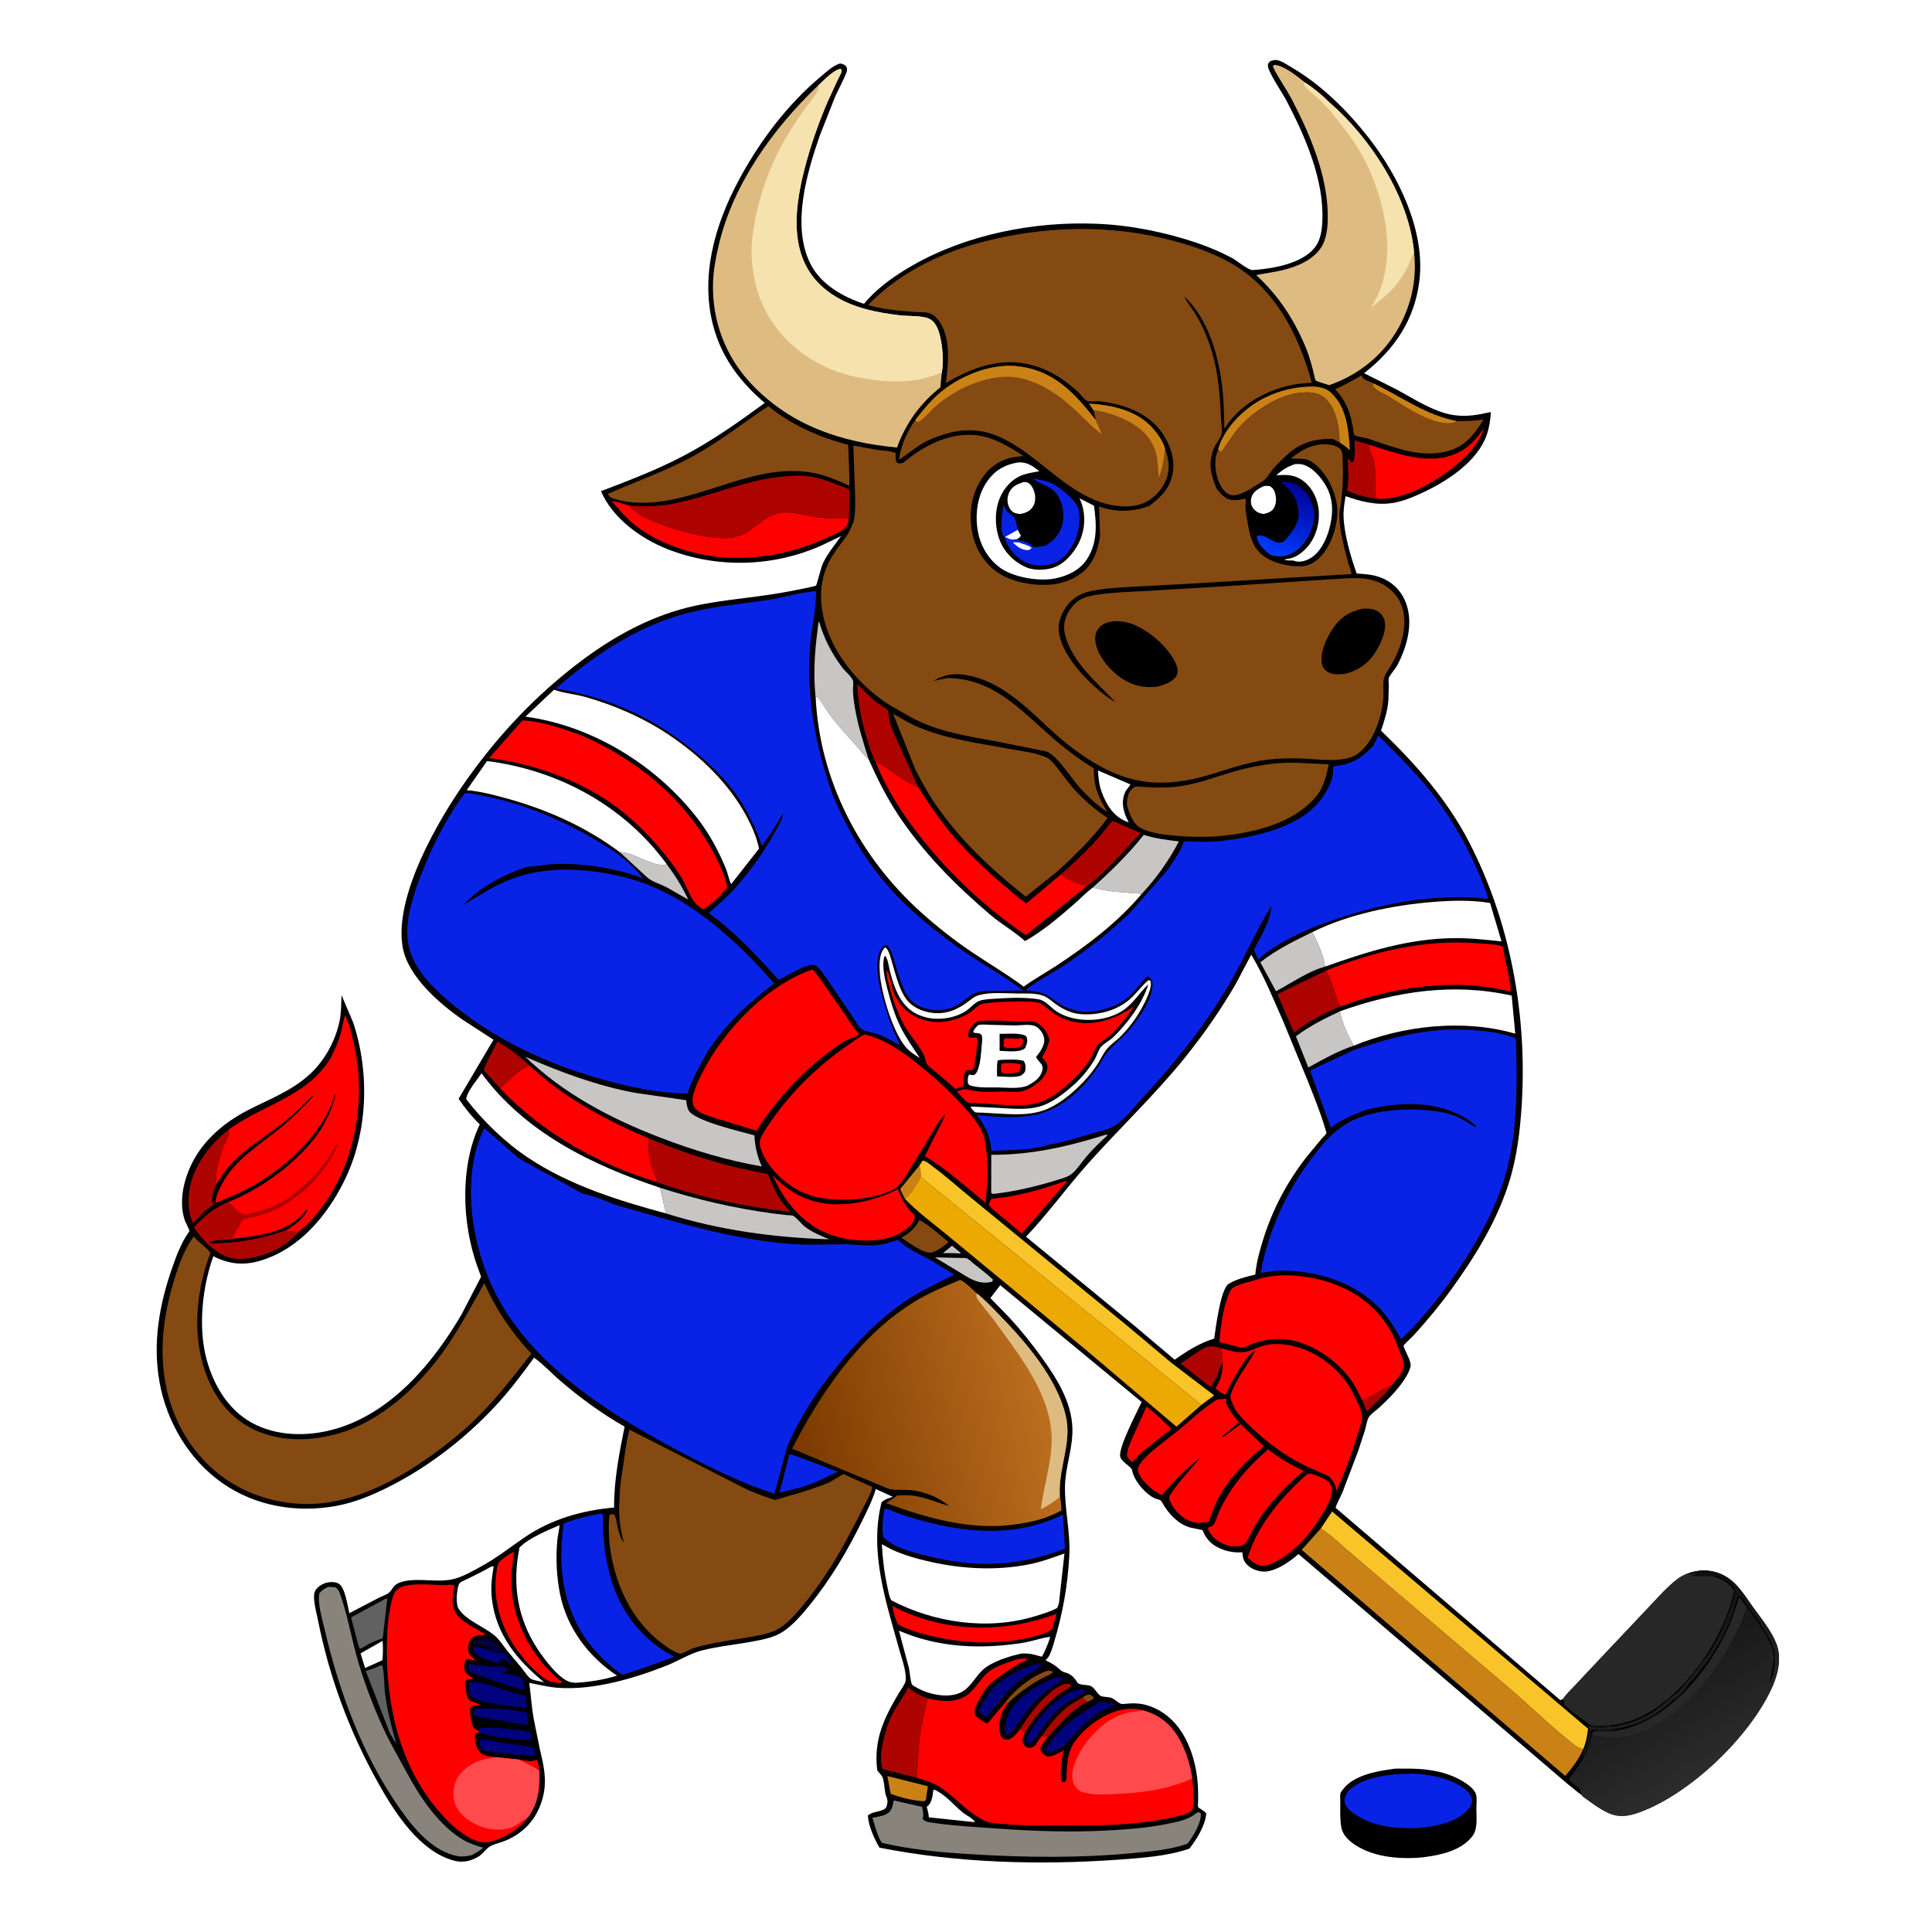 <svg version="1.1" xmlns="http://www.w3.org/2000/svg" style="display: block;" viewBox="0 0 2048 2048" width="1024" height="1024">
<defs>
	<linearGradient id="Gradient1" gradientUnits="userSpaceOnUse" x1="1382.88" y1="517.112" x2="1349.71" y2="588.718">
		<stop class="stop0" offset="0" stop-opacity="1" stop-color="rgb(0,3,155)"/>
		<stop class="stop1" offset="1" stop-opacity="1" stop-color="rgb(2,60,255)"/>
	</linearGradient>
	<linearGradient id="Gradient2" gradientUnits="userSpaceOnUse" x1="1716.08" y1="1714.25" x2="1810.13" y2="1879.29">
		<stop class="stop0" offset="0" stop-opacity="1" stop-color="rgb(15,14,14)"/>
		<stop class="stop1" offset="1" stop-opacity="1" stop-color="rgb(45,44,44)"/>
	</linearGradient>
	<linearGradient id="Gradient3" gradientUnits="userSpaceOnUse" x1="841.646" y1="1532.42" x2="1103.68" y2="1473.77">
		<stop class="stop0" offset="0" stop-opacity="1" stop-color="rgb(123,57,0)"/>
		<stop class="stop1" offset="1" stop-opacity="1" stop-color="rgb(187,110,30)"/>
	</linearGradient>
</defs>
<path transform="translate(0,0)" fill="rgb(255,255,255)" d="M -0 -0 L 2048 0 L 2048 2048 L -0 2048 L -0 -0 z"/>
<path transform="translate(0,0)" fill="rgb(0,0,0)" d="M 1475.52 1875.36 C 1479.45 1874.44 1484.8 1874.9 1488.91 1874.83 C 1507.94 1874.54 1527.34 1876.5 1544.66 1885 C 1551.32 1888.28 1563.49 1895.37 1564.9 1903.18 C 1565.66 1907.39 1565.01 1912.99 1565.01 1917.31 C 1565.01 1926.84 1566.77 1939.06 1560.41 1946.96 C 1548.6 1961.63 1528.02 1966.23 1510.25 1968.59 L 1509.94 1968.67 C 1486.08 1971.23 1457.84 1969.31 1437.18 1956.15 C 1430.47 1951.88 1423.5 1945.62 1421.93 1937.45 C 1420.31 1929.03 1420.75 1919.09 1420.77 1910.5 C 1420.77 1907.87 1420.32 1903.03 1421.08 1900.54 C 1421.4 1899.48 1423.16 1897.41 1423.83 1896.53 C 1434.59 1882.21 1458.75 1877.47 1475.52 1875.36 z"/>
<path transform="translate(0,0)" fill="rgb(9,35,230)" d="M 1486.07 1880.44 C 1506.78 1879.16 1531.48 1882.66 1549.35 1893.95 C 1553.88 1896.81 1559.3 1901.38 1560.25 1906.98 C 1560.97 1911.26 1559.61 1913.87 1557.06 1917.08 C 1544.72 1932.69 1520.12 1936.15 1501.74 1937.97 C 1484.3 1938.18 1467.37 1937.44 1451 1930.88 C 1443.18 1927.74 1428.64 1920.25 1425.71 1911.85 C 1424.71 1908.99 1425.4 1905.33 1426.74 1902.63 C 1430.86 1894.36 1442.39 1888.91 1450.88 1886.24 C 1462.79 1882.51 1473.57 1881.03 1486.07 1880.44 z"/>
<path transform="translate(0,0)" fill="rgb(0,0,0)" d="M 1662.48 1891.72 L 1376.48 1647.39 C 1367.22 1655.28 1354.44 1664.59 1342 1665.86 C 1335.78 1666.5 1327.96 1663.97 1323.26 1659.87 C 1318.87 1656.04 1317.35 1652.19 1317.08 1646.5 L 1317.06 1645.5 C 1309.76 1645.94 1302.66 1645.07 1295.83 1642.45 C 1286.26 1638.77 1279.54 1633.32 1275.5 1623.73 L 1274.81 1622 L 1261.5 1619.21 C 1248.92 1615.67 1238.86 1604.75 1232.55 1593.74 C 1231.39 1591.72 1230.92 1590.33 1228.49 1589.73 C 1225.2 1588.92 1222.8 1587.86 1219.99 1585.94 C 1211.41 1580.1 1202.03 1568.86 1200.08 1558.56 C 1199.37 1554.86 1189.54 1549.99 1187.64 1544.77 C 1184.46 1536.04 1205.4 1496.64 1210.2 1486.16 L 1060.3 1362.37 L 1049.85 1375.98 L 1070.67 1397.43 C 1082.69 1410.59 1094.13 1424.92 1104.54 1439.37 C 1121.55 1462.99 1138.26 1489.96 1136.76 1520.27 C 1135.85 1538.68 1129.39 1556.58 1128.95 1574.79 C 1128.34 1599.4 1134.8 1623.96 1133.5 1648.78 C 1131.86 1680.45 1126.69 1709.57 1117.61 1739.9 C 1116.18 1744.67 1113.37 1755.56 1109.57 1758.56 L 1108.5 1759.33 L 1109.2 1760.5 C 1114.01 1762.58 1118.35 1765.22 1122.29 1768.7 C 1124.29 1770.46 1125.63 1771.93 1128.27 1772.62 C 1135.19 1774.4 1138.48 1777.78 1142.19 1783.77 C 1143.76 1786.29 1152.79 1785.9 1155.88 1787.09 C 1160.38 1788.81 1163.25 1796.23 1167.14 1797.86 C 1170.02 1799.06 1174.53 1798.62 1177.77 1799.74 C 1181.76 1801.13 1184.47 1804.52 1188.08 1806.07 C 1189.68 1806.76 1196.87 1805.67 1199 1805.62 C 1204.21 1805.52 1209.45 1805.88 1214.5 1807.26 C 1251.1 1817.27 1266.9 1855.8 1269.62 1890.27 C 1270.09 1896.19 1270.06 1902.13 1270.09 1908.07 C 1270.1 1909.83 1269.58 1914.08 1270.1 1915.6 C 1270.46 1916.65 1277.09 1919.56 1278.7 1922.5 C 1277.57 1935.19 1268.57 1949.83 1260.75 1959.65 C 1237.76 1967.67 1209.79 1969.58 1185.5 1971.32 C 1101.89 1977.29 1014.63 1974.89 932.224 1958.58 C 926.663 1948.61 920.666 1936.05 919.977 1924.5 C 924.037 1920.72 931.267 1920.71 936.311 1918.38 C 938.228 1917.49 939.213 1916.58 939.892 1914.57 C 940.53 1912.67 940.861 1910.69 940.734 1908.69 C 940.566 1906.02 939.07 1903.67 938.5 1901.08 C 937.466 1896.36 937.323 1886.18 934.737 1882.49 L 929.92 1876.67 C 925.964 1844.7 936.661 1822.14 952.433 1795.35 C 954.371 1792.06 959.475 1785.28 959.987 1781.94 C 961.343 1773.09 956.001 1758.54 953.648 1750 C 939.694 1699.38 921.04 1645.5 934.5 1592.53 C 937.726 1589.24 942.139 1588.2 946.391 1586.71 L 928.362 1578.4 C 924.753 1590.75 918.928 1601.92 913.289 1613.44 C 898.215 1644.23 880.319 1674.22 858.717 1700.9 C 850.362 1711.21 841.518 1721.74 830.483 1729.28 C 821.041 1735.73 809.816 1737.77 798.796 1739.87 C 780.66 1743.33 761.746 1745.05 743.866 1749.58 C 731.516 1752.71 718.831 1760.76 706.814 1765.51 C 671.912 1779.33 629.949 1791.67 592.096 1789.2 C 581.799 1788.53 571.169 1785.8 561.008 1783.88 C 562.764 1796.36 563.451 1808.96 565.633 1821.37 L 571.988 1852.85 C 576.093 1870.56 580.131 1886.1 575.691 1904.22 C 570.312 1926.17 557.086 1942.12 536.146 1951.02 C 530.991 1953.21 524.886 1954.36 520 1956.91 C 515.383 1959.31 511.862 1965.43 506.782 1968.33 C 498.579 1973.03 490.222 1974.81 481.028 1972.3 C 444.518 1962.35 418.452 1921.4 401.086 1890.38 C 370.626 1835.97 349.014 1778.05 336.964 1716.89 C 335.569 1709.8 331.102 1694.3 333.635 1687.43 C 335.117 1683.42 339.919 1680.02 343.75 1678.51 C 348.244 1676.75 354.73 1676.35 359.056 1678.74 C 365.783 1682.46 368.645 1703.06 370.275 1710.06 L 401.564 1693.72 C 404.928 1691.96 409.375 1690.72 412.308 1688.33 C 414.529 1686.52 415.788 1683.77 417.636 1681.64 C 420.436 1678.41 424.957 1676.89 429 1676.06 C 445.975 1672.57 464.779 1678.04 481.435 1673.68 C 491.271 1671.1 500.979 1665.39 509.902 1660.55 C 526.283 1651.67 540.394 1640.42 555.676 1629.95 C 584.22 1610.4 616.867 1601.05 651 1598.04 C 650.616 1569.99 656.605 1539.73 662.126 1512.3 C 638.164 1498.72 615.407 1482.06 594.483 1464.19 C 585.047 1456.14 576.176 1446.33 566.144 1439.18 C 553.161 1457.06 539.827 1474.75 524.713 1490.91 C 492.448 1525.42 452.819 1556.04 410.509 1576.95 C 392.965 1585.62 375.725 1592.76 356.371 1596.32 C 314.726 1603.99 271.167 1596.76 236.064 1572.39 C 200.487 1547.7 176.611 1507.27 169.063 1464.91 C 161.71 1423.64 168.812 1383.2 182.46 1344.08 C 186.925 1331.29 192.225 1317.13 200.121 1306.05 C 200.325 1305.77 200.749 1305.56 200.744 1305.21 C 200.714 1303.08 196.769 1296.14 195.975 1293.77 C 193.413 1286.11 192.705 1279.01 193.031 1271 C 193.592 1257.25 198.437 1242.54 204.887 1230.44 C 217.288 1207.18 238.671 1189.38 261.803 1177.34 C 285.135 1165.2 308.704 1156.87 328.48 1138.67 C 344.475 1123.95 356.04 1102.59 360.177 1081.24 C 361.813 1072.79 361.632 1063.44 362.015 1054.83 L 374.5 1084.24 C 392.304 1138.16 389.925 1202.03 364.321 1253.03 C 346.108 1289.31 317.67 1323.03 277.964 1335.79 C 259.419 1341.75 243.471 1340.52 226.151 1331.66 C 214.385 1364.21 209.781 1407.57 219.061 1441.27 C 226.466 1468.16 241.462 1493.97 266.453 1507.91 C 293.152 1522.81 326.174 1523.04 355.055 1514.84 C 414.916 1497.85 459.301 1444.77 489.442 1392.99 L 509.997 1353.4 L 505.868 1342.14 C 489.611 1296.26 487.387 1236.42 508.614 1191.87 C 499.939 1183.53 492.989 1174.69 486.159 1164.79 L 522.359 1103.42 L 523.173 1102.23 L 490.489 1080.99 C 465.932 1064.01 432.085 1034.98 426.798 1003.71 C 417.704 949.932 464.191 869.44 495.078 826.055 C 526.039 782.564 560.79 744.782 602.363 711.286 C 638.224 682.394 677.66 658.253 722.343 645.716 C 755.882 636.305 792.649 634.508 827.023 628.616 C 831.271 627.888 863.759 621.938 865.017 620.685 C 865.936 619.77 870.452 601.247 872.044 597.784 C 876.931 587.151 884.811 577.767 891.558 568.257 L 870.577 578.349 C 819.169 601.194 759.944 602.69 707.65 582.134 C 679.224 570.96 649.48 549.516 637.054 520.657 C 667.19 509.172 696.99 497.808 725.572 482.673 C 755.722 466.707 783.206 447.227 810.691 427.142 C 786.011 406.073 766.908 381.732 757.45 350.366 C 741.073 296.056 757.134 239.348 783.243 190.79 C 805.213 149.929 834.427 110.937 870.097 81.133 C 876.214 76.022 882.733 69.619 890.5 67.302 C 894.225 68.022 894.579 68.152 897.284 70.797 C 897.994 73.312 898.175 74.516 897.213 77 C 893.911 85.524 889.139 93.922 885.348 102.302 L 869.159 143.291 C 855.222 183.346 838.911 238.874 858.896 279.268 C 869.828 301.363 893.337 314.641 915.878 322.077 L 919.563 317.747 C 933.444 302.727 949.573 291.526 967.241 281.41 C 1024.89 248.402 1096.4 234.483 1162.5 237.194 C 1197.94 238.647 1233.91 245.824 1267.5 257.05 C 1280.76 261.481 1293.64 266.906 1305.99 273.473 C 1310.5 275.876 1323.4 286.553 1327.76 286.283 C 1348.36 285.013 1379.86 279.651 1393.43 262.788 C 1400.13 254.467 1401.41 243.664 1401.79 233.355 C 1403.39 189.902 1383.43 144.316 1363.64 106.538 C 1360.19 99.955 1344.35 76.252 1344.07 70.193 C 1343.93 66.975 1344.63 66.769 1346.77 64.661 C 1348.83 64.073 1351 63.441 1353.17 63.668 C 1357.87 64.159 1363.45 68.085 1367.5 70.427 C 1399.84 89.144 1427.07 115.891 1450.09 145.066 C 1482.14 185.698 1511.2 244.741 1504.57 297.943 C 1499.41 339.298 1478.22 370.314 1446 395.629 L 1479.74 412.514 C 1498.35 422.443 1519.48 436.685 1540.5 439.936 C 1554.42 442.089 1566.78 439.832 1580.32 436.762 C 1580.06 444.714 1578.58 453.557 1575.96 461.091 C 1566.45 488.454 1535.67 509.04 1510.6 520.993 C 1500.05 526.028 1489.04 530.918 1477.45 532.98 C 1459.81 536.119 1442.89 531.833 1426.35 525.932 C 1425.21 532.819 1423.98 540.421 1424.22 547.384 C 1424.88 566.699 1431.73 589.87 1438.12 607.946 C 1445.27 608.456 1452.46 608.797 1459.4 610.775 C 1471.78 614.307 1481.9 622.146 1487.88 633.623 C 1499.65 656.179 1492.41 683.876 1481.23 705.124 C 1479.1 709.168 1473.3 715.205 1472.13 719.014 C 1471.64 720.613 1472.19 724.398 1472.19 726.175 L 1471.72 742.588 C 1470.9 753.558 1467.43 764.15 1463.91 774.493 C 1500.14 809.356 1533.53 846.983 1556.88 891.908 C 1600.79 976.353 1618.87 1075.12 1613.16 1169.85 C 1611.43 1198.69 1607.97 1227.53 1599.1 1255.12 C 1585.96 1295.97 1563.05 1332.81 1538.07 1367.35 C 1526.14 1383.84 1512.68 1399.88 1499.05 1415 C 1497.66 1416.54 1487.91 1425.69 1487.79 1426.42 C 1487.68 1427.14 1489.1 1430.27 1489.42 1431.02 C 1491.16 1435.04 1495.56 1443.03 1495.35 1447.39 C 1495.19 1450.73 1492.58 1455.96 1490.9 1458.8 C 1483.16 1471.87 1472.61 1482.25 1461.58 1492.51 C 1458.76 1495.13 1453.01 1499.1 1451.06 1502.21 C 1449.01 1505.48 1447.98 1512.29 1446.9 1516.13 L 1439.69 1538.22 L 1423.26 1581.44 C 1420.95 1587.06 1417.54 1592.51 1415.74 1598.28 L 1654 1802.23 L 1656.95 1800.99 C 1660.16 1795.92 1665.28 1791.21 1669.41 1786.79 L 1694.5 1760.05 L 1745.64 1705.93 C 1753.55 1697.68 1761.17 1688.94 1769.54 1681.15 C 1774.82 1676.23 1781.04 1670.96 1787.86 1668.44 C 1799.61 1663.7 1812.07 1663.38 1823.88 1668.35 C 1829.48 1670.7 1834.64 1674.23 1838.95 1678.5 C 1846.44 1685.93 1852.36 1695.39 1858.51 1703.98 C 1866.95 1715.75 1877.91 1728.99 1883.06 1742.5 C 1888.98 1758.06 1884.57 1775.57 1877.82 1790.16 C 1853.99 1841.66 1791.2 1901.97 1737.49 1921.24 C 1726 1925.36 1715.75 1926.9 1704.3 1921.51 C 1696.4 1917.8 1688.96 1912.39 1681.95 1907.25 C 1680.65 1906.3 1677.18 1904.13 1676.57 1902.65 C 1673.76 1900.99 1671.26 1898.74 1668.72 1896.69 L 1662.48 1891.72 z"/>
<path transform="translate(0,0)" fill="rgb(133,74,17)" d="M 1147.82 1799.24 C 1151.07 1797.25 1151.99 1795.92 1155.86 1796.5 L 1159.69 1799.5 C 1158.56 1801.72 1154.81 1803.26 1152.46 1804.2 L 1147.82 1799.24 z"/>
<path transform="translate(0,0)" fill="rgb(199,198,197)" d="M 1009.19 1320.52 L 1018.18 1327.94 L 1018 1328.75 L 1011.25 1328.4 L 999.564 1328.35 L 1009.19 1320.52 z"/>
<path transform="translate(0,0)" fill="rgb(255,0,0)" d="M 549.745 1865.14 C 555.944 1866.04 563.001 1868.21 568.855 1865.5 C 571.038 1868.42 571.242 1873.78 571.853 1877.36 C 564.937 1871.82 557.384 1869.29 549.745 1865.14 z"/>
<path transform="translate(0,0)" fill="rgb(2,0,62)" d="M 510.839 1742.83 L 503.5 1742.88 L 503.371 1740.5 C 507.222 1737.78 511.285 1737.54 516 1737.69 C 520.745 1737.84 521.766 1739.61 524.975 1742.76 C 527.887 1745.62 530.787 1748.36 533.179 1751.69 L 529 1753.26 C 525.213 1752.52 522.486 1751.65 519.214 1749.59 L 520.266 1747.49 C 517.342 1745.41 514.139 1744.2 510.839 1742.83 z"/>
<path transform="translate(0,0)" fill="rgb(173,4,0)" d="M 1444.06 1484.4 C 1449.3 1482.28 1454.65 1479.59 1459.5 1476.7 C 1464.6 1473.66 1468.53 1469.25 1474.74 1469.18 C 1467.75 1479.69 1457.27 1487.13 1448.87 1496.4 L 1444.06 1484.4 z"/>
<path transform="translate(0,0)" fill="rgb(133,74,17)" d="M 1065.94 1804.24 C 1074.73 1792.68 1088.54 1781.04 1101.56 1774.73 C 1104.57 1773.27 1108.59 1771.07 1112 1770.92 C 1113.91 1770.84 1114.9 1771.42 1116.37 1772.5 C 1112.85 1775.83 1105.91 1778.13 1101.54 1780.69 C 1089.24 1787.88 1078.31 1795.76 1068.16 1805.8 L 1065.94 1804.24 z"/>
<path transform="translate(0,0)" fill="rgb(202,130,23)" d="M 974.587 1235.56 C 976.009 1239.71 976.049 1243.2 975.921 1247.56 C 971.309 1255.91 966.801 1264.69 959.231 1270.77 L 954.132 1260.49 L 974.587 1235.56 z"/>
<path transform="translate(0,0)" fill="rgb(1,2,126)" d="M 533.179 1751.69 C 537.665 1755.75 540.945 1760.86 544.422 1765.77 C 540.459 1763.48 537.056 1760.8 533.5 1757.95 C 529.468 1758.64 531.93 1761.01 528.5 1762.86 C 521.892 1761.8 509.301 1757.56 504.5 1752.86 C 502.505 1750.9 502.397 1749.17 502.174 1746.5 L 503.5 1745.27 C 508.946 1746.34 513.984 1747.72 519.214 1749.59 C 522.486 1751.65 525.213 1752.52 529 1753.26 L 533.179 1751.69 z"/>
<path transform="translate(0,0)" fill="rgb(173,4,0)" d="M 1147.82 1799.24 L 1152.46 1804.2 C 1134.36 1813.1 1124.35 1827.52 1110.52 1841.27 L 1109.75 1840.49 C 1107.31 1841.33 1106.8 1841.06 1104.42 1840.19 C 1111.73 1829.36 1121.02 1817.69 1131.35 1809.59 C 1136.33 1805.69 1142.38 1802.49 1147.82 1799.24 z"/>
<path transform="translate(0,0)" fill="rgb(255,255,255)" d="M 405.548 1739.36 C 406.241 1745.93 405.931 1753.27 405.471 1759.87 L 387.002 1768.18 L 382.202 1752.65 L 405.548 1739.36 z"/>
<path transform="translate(0,0)" fill="rgb(173,4,0)" d="M 1081.45 1832.99 C 1090.09 1818.77 1099.64 1806.15 1112.22 1795.2 C 1116.78 1791.24 1123.03 1786.29 1129.09 1785.16 C 1131.18 1784.77 1132.49 1785.03 1134.5 1785.53 L 1135.81 1787 C 1132.22 1790.25 1127.44 1792.32 1123.53 1795.31 C 1108.37 1806.9 1096.29 1819.77 1086.79 1836.28 L 1081.45 1832.99 z"/>
<path transform="translate(0,0)" fill="rgb(1,2,126)" d="M 508.076 1835.08 L 508.176 1831.55 C 525.518 1830.81 544.491 1832.67 561.5 1836.07 C 563.054 1838 563.156 1838.58 563.599 1841.05 L 563.292 1844.33 C 557.767 1845.62 513.896 1840.35 509.524 1836.88 C 508.761 1836.27 508.554 1835.83 508.076 1835.08 z"/>
<path transform="translate(0,0)" fill="rgb(1,2,126)" d="M 508.321 1844.5 C 514.6 1842.83 524.122 1846.23 530.567 1847.18 C 541.979 1848.85 553.152 1849.76 564.5 1852.23 C 566.895 1854.97 566.841 1856.42 567.5 1859.94 C 566.678 1860.54 566.574 1860.71 565.438 1861.03 C 560.746 1862.32 513.873 1856.44 511.775 1854.91 C 509.006 1852.9 508.477 1847.61 508.321 1844.5 z"/>
<path transform="translate(0,0)" fill="rgb(255,255,255)" d="M 1339.27 515.5 C 1341.67 514.889 1343.56 515.072 1346 515.202 C 1349.05 517.214 1350.44 518.8 1351.5 522.362 C 1353.08 527.677 1353.25 533.615 1350.35 538.536 C 1347.87 542.735 1344.06 543.626 1339.63 544.884 L 1336.5 544.26 C 1332.78 543.309 1329.43 540.85 1327.55 537.463 C 1325.52 533.826 1325.65 529.852 1327.02 526 C 1328.86 520.844 1334.62 517.696 1339.27 515.5 z"/>
<path transform="translate(0,0)" fill="rgb(1,2,126)" d="M 1141.87 1791.17 C 1144.94 1791 1147.78 1790.46 1150.5 1792.16 L 1150.63 1793.5 L 1134 1802.88 C 1118.28 1811.77 1105.81 1830.88 1095.62 1845.5 L 1093.25 1847.5 C 1090.58 1847.96 1090.42 1848.34 1088.22 1846.85 C 1087.8 1843.25 1089.03 1841.04 1090.74 1837.94 C 1100.68 1819.92 1121.83 1797.02 1141.87 1791.17 z"/>
<path transform="translate(0,0)" fill="rgb(1,2,126)" d="M 504.953 1811.5 C 522.772 1809.88 541.17 1811.95 558.696 1815.28 L 560.05 1827.96 L 557.5 1828.95 L 528.931 1823.38 C 520.371 1821.99 511.627 1821.18 503.298 1818.7 C 501.826 1816.14 502.108 1815.5 502.326 1812.5 L 504.953 1811.5 z"/>
<path transform="translate(0,0)" fill="rgb(199,198,197)" d="M 991.038 1332.87 L 1016.85 1333.45 C 1018.83 1333.55 1023.32 1333.31 1025.04 1333.97 C 1026.73 1334.62 1029.8 1337.67 1031.35 1338.89 C 1038.56 1344.52 1045.75 1350.08 1052.5 1356.26 L 1052.01 1358.5 L 1051.03 1358.77 C 1037.17 1362.36 1026.65 1354.38 1015.52 1347.64 L 991.038 1332.87 z"/>
<path transform="translate(0,0)" fill="rgb(1,2,126)" d="M 532.45 1772 L 532.013 1773.11 C 538.27 1775.23 548.299 1774.45 552.851 1779.54 C 555.332 1782.31 555.927 1786.96 556.08 1790.5 L 555.107 1790.87 C 551.42 1791.65 503.494 1775.14 499 1771.84 C 496.473 1769.98 496.571 1768.9 496.094 1766 L 497.5 1764.14 L 524.955 1767.16 C 529.592 1766.57 532.948 1765.49 536.908 1768.67 L 538.885 1770.5 L 538 1771.66 L 532.45 1772 z"/>
<path transform="translate(0,0)" fill="rgb(202,130,23)" d="M 940.643 1882.65 L 983.538 1893.49 L 981.5 1907.77 L 979.846 1909.4 C 968.347 1908.93 954.875 1905.54 944.115 1901.53 L 940.643 1882.65 z"/>
<path transform="translate(0,0)" fill="rgb(97,97,97)" d="M 402.979 1765.5 L 405.325 1765.51 C 407.638 1774.76 406.966 1786.27 408.241 1795.95 C 410.584 1813.74 415.179 1830.87 420.002 1848.12 C 417.37 1844.75 415.355 1840.8 413.209 1837.11 L 387.642 1771.15 L 390.104 1770.5 C 394.819 1769.31 398.646 1767.64 402.979 1765.5 z"/>
<path transform="translate(0,0)" fill="rgb(255,255,255)" d="M 1084.92 511.006 C 1086.97 510.959 1088.71 511.045 1090.5 512.174 C 1093.69 514.185 1096.09 519.559 1096.85 523.125 C 1097.79 527.55 1097.52 533.144 1095 537 C 1091.64 542.139 1087.3 543.701 1081.5 544.853 C 1079.21 544.656 1076.69 544.379 1074.64 543.252 C 1071.79 541.674 1069.99 538.927 1068.98 535.9 C 1067.27 530.8 1067.75 525.846 1070.27 521.111 C 1073.52 515.011 1078.75 513.098 1084.92 511.006 z"/>
<path transform="translate(0,0)" fill="rgb(255,255,255)" d="M 989.346 1897.5 L 990.535 1897.15 C 1002.03 1902.19 1010.72 1913.23 1020.29 1921.11 C 1023.57 1923.81 1032.03 1928.03 1033.58 1931.5 L 1029.53 1931.2 L 984.595 1926.47 C 984.435 1922.53 983.394 1918.99 982.361 1915.22 L 983.292 1914.57 C 988.041 1910.71 988.651 1903.14 989.346 1897.5 z"/>
<path transform="translate(0,0)" fill="rgb(1,2,126)" d="M 1100.64 1763.5 C 1101.74 1763.59 1102.92 1763.94 1104 1764.17 L 1104.64 1765.5 L 1084 1778.97 C 1068.47 1790.19 1058.66 1805.57 1046.08 1819.5 L 1043.5 1819.32 C 1041.64 1818.06 1039.91 1816.31 1038.19 1814.84 C 1037.84 1811.57 1038.21 1811.41 1039.88 1808.62 C 1044.15 1801.54 1048.58 1794.17 1054.46 1788.29 C 1066 1776.73 1084.91 1767.35 1100.64 1763.5 z"/>
<path transform="translate(0,0)" fill="rgb(133,74,17)" d="M 974.423 1293.5 C 978.708 1293.7 1000.81 1312.66 1005.43 1316.69 C 1000.37 1320.99 993.903 1325.91 987.5 1327.78 C 978.477 1328.88 963.135 1316.93 955.557 1312.09 C 963.222 1307.47 969.628 1302.73 973.855 1294.62 L 974.423 1293.5 z"/>
<path transform="translate(0,0)" fill="rgb(1,2,126)" d="M 1119.36 1778.16 L 1126 1778.17 L 1127.14 1779.5 C 1120.62 1785.69 1111.62 1790.1 1104.65 1796.3 C 1091.26 1808.2 1082.73 1822.58 1071.86 1836.5 C 1069.49 1838.35 1069.45 1838.78 1066.5 1838.65 C 1064.71 1830.96 1066.51 1823.06 1069.72 1815.95 C 1077.57 1798.59 1102.37 1784.58 1119.36 1778.16 z"/>
<path transform="translate(0,0)" fill="rgb(1,2,126)" d="M 1165.33 1803.89 C 1171.41 1804.22 1177.33 1805.47 1183.26 1806.76 C 1165.78 1812.61 1152.29 1823.8 1140.09 1837.46 C 1133.96 1844.32 1130.35 1850.33 1121.74 1854.36 L 1115.64 1856.5 C 1113 1857.16 1111.47 1857.37 1109.2 1855.86 L 1108.96 1853 C 1115.7 1843.21 1123.72 1833.56 1132.99 1826.09 C 1143.28 1817.8 1154.81 1811.73 1165.33 1803.89 z"/>
<path transform="translate(0,0)" fill="rgb(255,255,255)" d="M 1163.84 816.715 L 1198.21 831.478 C 1197.36 833.223 1197.79 832.629 1196.73 833.922 C 1195.11 835.888 1193.63 837.729 1192.58 840.07 C 1189.05 847.911 1190.02 856.628 1193.06 864.399 L 1193.57 865.669 L 1196.5 871.764 L 1193.51 870.684 C 1180.2 864.833 1173.31 853.985 1168.35 840.846 L 1167.69 839.068 C 1164.92 831.775 1164.51 824.41 1163.84 816.715 z"/>
<path transform="translate(0,0)" fill="rgb(1,2,126)" d="M 497.418 1783.5 C 504.629 1782.27 511.361 1784.16 518.262 1786.04 C 530.839 1789.48 543.041 1794.65 555.815 1797.19 L 556.993 1797.41 L 558.252 1810.24 C 547.015 1809.44 506.331 1805.48 499.124 1797.5 C 497.84 1792.61 496.566 1788.61 497.418 1783.5 z"/>
<path transform="translate(0,0)" fill="rgb(199,198,197)" d="M 657.066 903.378 C 670.324 902.43 695.748 921.269 706.75 915.967 C 715.618 927.953 723.278 940.06 729.55 953.622 L 706.506 940.49 C 700.243 937.281 690.48 934.453 685.544 929.605 L 657.066 903.378 z"/>
<path transform="translate(0,0)" fill="rgb(173,4,0)" d="M 1296.08 1444.02 C 1293.57 1447.59 1292.55 1452.45 1290.96 1456.5 C 1289.09 1461.27 1286.63 1465.63 1284.05 1470.04 C 1280.7 1469.08 1276.77 1465.29 1274 1463.09 L 1251.53 1445.4 L 1274.44 1429.87 C 1281.93 1425.83 1286.94 1426.85 1294.81 1429.27 C 1295.64 1434.28 1296.2 1438.91 1296.08 1444.02 z"/>
<path transform="translate(0,0)" fill="rgb(255,0,0)" d="M 1215.35 1491.06 C 1224.76 1497.94 1233.28 1506.66 1241.82 1514.58 L 1210.37 1539.42 L 1200.5 1549.94 C 1197.65 1547.77 1196.11 1546.38 1194.63 1543.09 C 1194.66 1536.76 1197.63 1530.92 1199.99 1525.15 L 1215.35 1491.06 z"/>
<path transform="translate(0,0)" fill="rgb(173,4,0)" d="M 530.292 1153.79 L 512.971 1134.61 C 512.011 1132.89 525.446 1107.86 527.329 1104.15 C 539.883 1111.69 550.477 1118.98 560.903 1129.3 C 549.256 1135.6 539.729 1144.64 530.292 1153.79 z"/>
<path transform="translate(0,0)" fill="rgb(97,97,97)" d="M 409.16 1694.5 L 410.597 1694.69 L 405.725 1736.59 C 400.68 1738.31 395.639 1740.22 390.93 1742.73 C 387.742 1744.44 384.778 1746.84 381.268 1747.72 L 379.794 1743.77 L 372.143 1714.49 L 409.16 1694.5 z"/>
<path transform="translate(0,0)" fill="rgb(9,35,230)" d="M 836.99 1540.99 L 888.054 1560.05 L 867.328 1569.98 C 854.346 1575.93 840.084 1578.96 826.255 1582.24 L 836.99 1540.99 z"/>
<path transform="translate(0,0)" fill="rgb(173,4,0)" d="M 1460.16 528.888 C 1448.4 527.307 1438.86 524.823 1428.01 520.073 C 1429.94 509.123 1429.38 497.414 1428.45 486.37 C 1430.41 487.304 1431.09 488.434 1432.5 490.084 L 1434.66 489.5 C 1436.9 482.563 1435.99 473.988 1435.93 466.693 L 1451.23 471.337 C 1451.7 477.883 1454.9 483.236 1456.53 489.465 C 1458.56 497.258 1458.17 505.63 1458.28 513.62 C 1458.35 518.479 1457.17 525.049 1460.16 528.888 z"/>
<path transform="translate(0,0)" fill="rgb(202,130,23)" d="M 1291.21 476.229 C 1294.2 465.593 1300.29 455.849 1307.48 447.5 C 1326.88 424.96 1354.38 411.886 1384.05 409.973 C 1393.44 409.367 1403.43 409.443 1410.85 416.2 C 1427.69 431.54 1429.69 456.017 1430.91 477.339 C 1427.55 473.957 1423.91 471.514 1419.96 468.884 C 1419.88 453.643 1416.94 434.451 1405.71 423.247 C 1399.5 417.043 1392.02 415.86 1383.53 416.002 C 1359.2 416.407 1332.3 433.392 1315.87 450.549 C 1312.99 453.549 1310.49 456.592 1308.11 460 L 1294.5 479.49 C 1292.96 478.442 1292.32 477.678 1291.21 476.229 z"/>
<path transform="translate(0,0)" fill="url(#Gradient1)" d="M 1376.69 547.195 C 1376.53 534.63 1373.62 525.643 1364.28 516.581 L 1357.78 510.545 C 1369.51 511.234 1375.78 512.117 1383.88 521.482 C 1388.15 526.416 1390.57 532.254 1392.16 538.5 L 1392.68 540.439 C 1393.57 544.214 1393.66 551.311 1392.03 554.715 C 1390.87 560.934 1388.35 566.805 1384.84 572.068 C 1379.81 579.609 1371.26 587.788 1362.07 589.27 C 1357.86 589.949 1348.98 590.119 1345.57 587.252 L 1344.73 586.5 L 1342.29 584.562 C 1337.68 580.659 1332.67 574.767 1332.16 568.5 C 1340.42 564.095 1347.8 575.897 1356.86 575.207 C 1362.5 574.778 1364.95 568.965 1368.5 564.793 C 1373.31 559.147 1374.85 554.221 1376.69 547.195 z"/>
<path transform="translate(0,0)" fill="rgb(173,4,0)" d="M 229.51 1255.18 C 227.404 1259.83 223.46 1268.39 224.786 1273.5 C 225.335 1275.61 226.354 1274.88 225.933 1277.5 C 217.267 1282.43 211.446 1289.26 204.968 1296.67 C 199.222 1287.16 199.129 1273.78 200.565 1263.04 C 204.036 1237.07 222.337 1212.85 242.608 1197.3 C 243.54 1204.03 238.962 1210.21 236.585 1216.3 C 233.176 1225.03 226.839 1246.01 229.51 1255.18 z"/>
<path transform="translate(0,0)" fill="rgb(255,255,255)" d="M 1372.53 492.033 C 1375.18 491.874 1377.95 491.682 1380.55 492.33 C 1391.07 494.954 1400.22 505.839 1405.49 514.88 C 1413.91 529.315 1413.27 545.618 1408.95 561.233 C 1405.76 572.739 1399 586.462 1388.11 592.279 C 1383.32 594.837 1377.6 596.371 1372.25 594.689 C 1370.11 594.015 1371.08 594.071 1369.12 594.164 C 1366.53 594.287 1364.07 593.903 1361.5 593.57 L 1363.5 592.51 L 1364.35 592.471 C 1373.02 591.858 1381.09 585.571 1386.5 579.095 C 1395.04 568.872 1399.17 554.093 1397.88 540.879 C 1396.76 529.32 1391.8 518.144 1382.64 510.717 C 1373.25 503.094 1364.42 502.895 1352.92 503.902 C 1359.15 498.089 1364.6 494.821 1372.53 492.033 z"/>
<path transform="translate(0,0)" fill="rgb(255,0,0)" d="M 1127.69 1252.5 C 1129.63 1252.26 1128.53 1252.31 1130.99 1252.5 L 1083.25 1307.58 L 1064.66 1291.97 C 1059.05 1287.34 1053.07 1282.83 1048.12 1277.5 L 1049.84 1272.5 C 1051.24 1270.14 1053.02 1270.62 1055.46 1270.35 C 1080.38 1267.59 1104.17 1260.94 1127.69 1252.5 z"/>
<path transform="translate(0,0)" fill="rgb(199,198,197)" d="M 1435.09 1108.44 C 1418.41 1113.96 1402.25 1123.06 1386.91 1131.57 L 1373.7 1098.52 C 1388.22 1087.58 1404.01 1079.74 1420.39 1072.03 C 1422.8 1084.33 1428.67 1097.71 1435.09 1108.44 z"/>
<path transform="translate(0,0)" fill="rgb(40,39,39)" d="M 1687.9 1837.03 C 1689.08 1834.82 1689.01 1835.21 1691.5 1835.07 C 1697.41 1834.73 1703.36 1835.33 1709.28 1834.86 C 1720.09 1833.99 1731.22 1830.63 1741 1826.03 C 1781.4 1807.02 1814.37 1764.73 1832.31 1724.67 C 1836.99 1714.23 1839.94 1703.47 1843.79 1692.75 L 1851.49 1703.64 C 1848.9 1714.38 1843.98 1724.19 1839.11 1734.04 C 1821.57 1769.58 1795.42 1804.8 1761.12 1825.71 C 1749.65 1832.7 1735.06 1839.77 1721.72 1841.77 C 1710.82 1843.4 1699.72 1841.99 1689 1839.9 L 1687.9 1837.03 z"/>
<path transform="translate(0,0)" fill="rgb(255,0,0)" d="M 543.119 1645.5 L 544.868 1646.05 C 542.413 1661.21 541.224 1675.08 543.02 1690.5 C 547.188 1726.26 567.613 1760.87 595.872 1783 L 595.5 1783.9 C 591.282 1784.1 587.493 1783.49 583.353 1782.73 C 569.879 1775.96 557.915 1762.09 548.924 1750.15 C 531.38 1726.84 521.818 1695.35 526.35 1666.14 C 526.703 1663.86 527.213 1659.08 528.301 1657.22 C 530.642 1653.21 539.165 1648.39 543.119 1645.5 z"/>
<path transform="translate(0,0)" fill="rgb(199,198,197)" d="M 1404.69 1024.64 C 1386.79 1029.5 1369.04 1042.05 1352.59 1050.76 L 1335.98 1020.04 C 1352.66 1006.9 1372.17 997.301 1391.17 988.019 C 1396.71 998.913 1403.05 1012.44 1404.69 1024.64 z"/>
<path transform="translate(0,0)" fill="rgb(255,255,255)" d="M 520.833 1660.5 L 523.339 1660.44 C 521.343 1671.79 520.054 1682.69 521.343 1694.24 C 525.587 1732.32 547.978 1759.83 576.792 1783.24 C 572.791 1782.32 566.078 1781.53 562.713 1779.58 C 559.696 1777.82 555.702 1771.43 553.372 1768.58 L 537.819 1750.01 C 533.138 1744.09 528.896 1737.21 522.878 1732.53 C 512.212 1724.22 493.447 1716.97 486.285 1705.55 C 482.782 1699.96 484.129 1685.81 486.361 1679.66 C 487.412 1676.76 492.785 1675.08 495.475 1673.72 C 504.002 1669.41 512.639 1665.43 520.833 1660.5 z"/>
<path transform="translate(0,0)" fill="rgb(173,4,0)" d="M 1124.42 927.101 C 1138.41 914.835 1151.79 902.221 1164.27 888.4 C 1167.26 885.085 1177.38 870.903 1180.04 870.312 L 1209.18 883.115 C 1190.99 901.789 1173.26 924.206 1152.03 939.351 C 1150.24 938.387 1151 938.625 1149.07 938.226 C 1139.36 936.21 1132.56 932.569 1124.42 927.101 z"/>
<path transform="translate(0,0)" fill="rgb(173,4,0)" d="M 1420.99 1066.81 C 1403.97 1073.7 1386.05 1083.15 1371.71 1094.57 L 1354.13 1053.84 L 1405.92 1028.83 C 1409.8 1036.32 1412.47 1044.01 1415.13 1052 C 1416.78 1056.95 1418.1 1062.4 1420.99 1066.81 z"/>
<path transform="translate(0,0)" fill="rgb(173,4,0)" d="M 928.448 808.201 C 924.966 802.074 922.858 794.73 920.623 788.062 C 913.968 768.203 909.308 746.404 908.944 725.399 C 915.76 732.005 922.573 739.122 930 745.018 C 931.949 746.566 940.38 751.499 941.211 753.197 C 942.081 754.975 942.041 759.707 942.5 761.883 C 943.501 766.633 945.088 771.399 946.877 775.909 L 973.372 834.275 C 964.194 831.146 954.485 824.48 946.486 818.993 C 941.472 815.553 934.343 809.026 928.448 808.201 z"/>
<path transform="translate(0,0)" fill="rgb(255,0,0)" d="M 945.797 1702.43 L 954.236 1706.57 C 1006.92 1730.89 1065.99 1730.65 1119.98 1710.83 L 1115.72 1725.78 C 1113.32 1729.8 1107.03 1731.49 1102.64 1732.85 C 1066.57 1743.99 1024.47 1743.03 988.064 1734.4 C 975.835 1731.5 963.685 1728.1 952.521 1722.24 C 948.718 1717.22 947.325 1708.54 945.797 1702.43 z"/>
<path transform="translate(0,0)" fill="rgb(9,35,230)" d="M 1107.99 578.537 L 1109.3 577.667 L 1112.47 575.529 C 1119.69 570.69 1124.59 563.483 1126.36 554.938 C 1128.54 544.409 1126.58 532.283 1120.22 523.556 C 1114.21 515.316 1102.77 513.725 1094.94 507.168 C 1100.82 508.37 1107.4 509.23 1112.96 511.5 C 1122.17 515.262 1136.16 526.946 1141.41 535.444 C 1146.17 543.158 1144.35 558.165 1141.92 566.505 C 1138.45 578.433 1130.55 590.064 1119.45 596.077 C 1117.74 597.004 1116.21 597.526 1114.33 597.947 C 1108.41 599.867 1098.54 600.13 1092.67 598.037 C 1090.58 597.645 1088.9 597.197 1087 596.209 C 1076.36 590.661 1068.3 580.541 1064.51 569.239 L 1064.03 568.754 C 1058.97 561.585 1062.72 544.787 1063.57 536.167 L 1064.04 535.944 C 1065.44 538.693 1066.73 541.283 1069.03 543.392 C 1070.6 544.826 1073.65 546.568 1074.8 548.18 C 1077.05 551.349 1077.91 557.843 1078.82 561.658 L 1082.18 568 C 1081.19 569.358 1080.39 570.092 1078.98 571.005 L 1079.32 572.866 C 1082.9 573.167 1085.2 573.733 1088.5 575.06 L 1090.15 575.652 C 1092.05 576.434 1093 577.544 1094.49 578.865 L 1096.26 580.266 L 1107.99 578.537 z"/>
<path transform="translate(0,0)" fill="rgb(255,255,255)" d="M 1090.16 583.207 C 1082.86 583.017 1079.45 580.194 1074.16 575.647 L 1074.5 574.819 L 1079.82 575.012 C 1083.53 576.432 1091.24 578.199 1093.6 580.973 C 1092.41 581.923 1091.58 582.635 1090.16 583.207 z"/>
<path transform="translate(0,0)" fill="rgb(255,255,255)" d="M 1078.82 561.658 L 1082.18 568 C 1081.19 569.358 1080.39 570.092 1078.98 571.005 L 1078.17 571.261 C 1072.48 572.707 1070.4 571.734 1065.44 569.123 L 1078.82 561.658 z"/>
<path transform="translate(0,0)" fill="rgb(199,198,197)" d="M 1158.27 940.904 C 1177.63 923.456 1196.26 905.436 1212.44 884.954 C 1224.74 888.999 1236.9 890.35 1249.67 891.92 C 1239 912.398 1225.56 931.267 1209.74 948.145 C 1207.26 946.706 1204.06 946.984 1201.23 946.789 L 1181.42 945.16 C 1173.6 944.241 1165.91 942.793 1158.27 940.904 z"/>
<path transform="translate(0,0)" fill="rgb(173,4,0)" d="M 971.916 1884.59 L 935.571 1875.28 C 932.534 1867.17 934.351 1853.05 936.424 1844.82 C 938.624 1836.09 940.804 1827.71 944.772 1819.55 C 949.746 1809.3 956.645 1800.22 961.937 1790.17 L 962.57 1788.95 C 969.19 1793.51 974.634 1797.34 982.369 1799.96 L 983.367 1800.29 C 980.133 1813.85 976.954 1827.26 975.172 1841.11 C 973.316 1855.54 972.984 1870.1 971.916 1884.59 z"/>
<path transform="translate(0,0)" fill="rgb(199,198,197)" d="M 864.657 739.775 C 862.045 716.661 863.451 691.209 866.623 668.22 C 866.928 666.006 867.136 660.269 868.278 658.735 C 873.319 676.633 881.664 692.781 892.82 707.614 C 895.602 711.314 902.734 717.28 904.118 721.28 C 904.986 723.79 904.059 729.161 904.169 732 C 904.402 738.023 905.189 744.178 906.192 750.119 C 909.374 768.965 915.114 786.586 920.725 804.779 C 916.016 801.104 912.478 795.834 908.505 791.388 C 898.407 780.089 888.002 769.103 879.037 756.848 C 874.72 750.947 871.085 743.441 866 738.306 L 864.657 739.775 z"/>
<path transform="translate(0,0)" fill="rgb(255,0,0)" d="M 1451.23 471.337 C 1481.36 480.865 1517.57 495.071 1547.96 478.613 C 1558.95 472.66 1565.88 464.093 1572.83 453.967 C 1568.59 473.567 1543.25 494.944 1527.03 505.423 C 1507.13 518.273 1484.28 529.376 1460.16 528.888 C 1457.17 525.049 1458.35 518.479 1458.28 513.62 C 1458.17 505.63 1458.56 497.258 1456.53 489.465 C 1454.9 483.236 1451.7 477.883 1451.23 471.337 z"/>
<path transform="translate(0,0)" fill="rgb(199,198,197)" d="M 699.626 1259.04 C 738.876 1271.6 778.019 1280.71 818.838 1286.28 L 834.591 1288.12 C 836.098 1288.27 839.414 1288.15 840.674 1288.74 C 844.128 1290.36 849.526 1297.42 852.936 1300.12 C 860.454 1306.06 870.31 1310.05 879.082 1313.71 C 820.532 1312.01 762.003 1303.9 705.928 1286.29 L 699.626 1259.04 z"/>
<path transform="translate(0,0)" fill="rgb(199,198,197)" d="M 1169.98 1203.5 L 1173.01 1202.65 L 1173.94 1203.5 C 1166.23 1210.59 1158.77 1217.74 1151.93 1225.7 C 1146.89 1231.56 1142.11 1239.29 1136.25 1244.2 C 1131.81 1247.91 1124.02 1249.77 1118.5 1251.48 C 1097.58 1257.95 1076.24 1262.77 1054.5 1265.46 C 1052.41 1265.67 1052.45 1265.68 1050.71 1264.5 L 1050.79 1224.13 C 1092.03 1224.38 1130.85 1215.74 1169.98 1203.5 z"/>
<path transform="translate(0,0)" fill="rgb(255,255,255)" d="M 937.829 1004.5 L 939.426 1004.74 C 943.055 1009.48 944.302 1015.93 945.995 1021.56 C 949.498 1033.22 953.16 1048.51 960.269 1058.5 C 966.836 1067.73 977.398 1072.31 988.378 1073.67 C 1003.4 1075.53 1016.02 1069.84 1027.5 1060.79 C 1030.83 1058.16 1033.84 1055.9 1038 1054.8 C 1050.41 1051.52 1065.21 1053 1078.04 1053.15 C 1086.78 1053.26 1098.35 1052.43 1106.54 1055.75 C 1111 1057.56 1115.02 1061.39 1118.91 1064.2 C 1126.33 1069.58 1135.27 1074.05 1144.5 1074.92 C 1164.07 1076.77 1185.66 1071.1 1199.96 1057.14 C 1206.01 1051.24 1210.88 1044.33 1217.5 1038.99 L 1219.44 1039.55 C 1219.83 1040.82 1219.95 1040.98 1220.02 1042.5 C 1220.22 1047.16 1217.55 1053.76 1215.67 1057.99 C 1209.06 1072.82 1199.89 1086.32 1188.59 1097.95 C 1183.67 1103.02 1176.39 1107.72 1172.31 1113.29 C 1168.88 1117.98 1166.44 1123.48 1163.21 1128.34 C 1156.88 1137.9 1149.14 1146.75 1140.7 1154.5 C 1129.82 1164.5 1116.73 1174.35 1102.25 1178.3 C 1090.85 1181.42 1078.76 1181.43 1067.04 1180.93 L 1041.94 1179.5 C 1040.16 1179.38 1034.97 1179.61 1033.5 1178.92 C 1032.35 1178.38 1029.98 1175.09 1028.99 1174 L 1029.5 1172.96 L 1060.04 1174.5 C 1073.02 1175.26 1088.38 1176.59 1101.04 1173.22 C 1115.9 1169.25 1128.96 1158.24 1140.19 1148.26 C 1148.08 1140.64 1155.36 1131.86 1160.78 1122.3 C 1162.9 1118.56 1164.28 1113.09 1166.98 1109.92 C 1170.45 1105.85 1176.37 1103.16 1180.35 1099.26 C 1195.42 1084.51 1211.04 1063.72 1217.28 1043.42 C 1207.76 1052.44 1201.39 1063.81 1190.16 1071.27 C 1171.14 1083.9 1139.57 1084.61 1120.41 1072.44 C 1114.18 1068.48 1108.51 1060.54 1101 1059.31 C 1086.36 1056.92 1068.86 1057.71 1054.03 1058.73 C 1049.06 1059.07 1042.41 1059.25 1037.77 1061.14 C 1032.82 1063.15 1028.43 1068.75 1023.83 1071.76 C 1012.38 1079.26 995.528 1081.74 982.191 1078.63 C 957.444 1072.86 949.218 1052.2 943.5 1029.99 C 942.18 1024.86 941.494 1018.02 938.764 1013.5 L 937.5 1013.89 L 936.852 1016.16 C 935.176 1025.72 938.089 1038.29 940.47 1047.51 C 944.124 1061.68 948.345 1076.14 954.943 1089.24 C 960.678 1100.63 968.046 1110.94 975.067 1121.53 C 970.766 1119.02 966.528 1116.12 962.826 1112.77 C 947.514 1098.92 933.983 1052.19 932.645 1031.8 C 932.065 1022.95 931.599 1011.51 937.829 1004.5 z"/>
<path transform="translate(0,0)" fill="rgb(255,255,255)" d="M 1037.08 1086.5 C 1041.53 1085.64 1046.49 1086.27 1051.03 1086.39 L 1074.92 1086.97 C 1081.26 1087.08 1093.12 1084.99 1098.44 1088.31 C 1102.73 1091 1106.03 1095.7 1106.8 1100.72 C 1107.92 1108.08 1102.52 1115.01 1098.27 1120.46 C 1099.59 1123.66 1102.57 1125.8 1104.33 1128.75 C 1105.44 1130.61 1105.37 1132.61 1104.87 1134.66 C 1102.78 1143.21 1096.09 1146.97 1089.02 1150.96 C 1079.72 1154.49 1067.41 1152.84 1057.47 1152.71 C 1048.73 1152.6 1038.47 1153.33 1030 1151.06 C 1027.38 1150.36 1027.16 1150.22 1025.97 1148 C 1026.01 1144.43 1025.38 1141.94 1027.5 1138.99 C 1029.19 1139.43 1030.57 1139.97 1032.32 1139.55 C 1033.88 1139.18 1035.26 1136.91 1035.89 1135.5 C 1039.51 1127.37 1039.77 1117.48 1040.58 1108.75 C 1040.93 1104.86 1041.76 1100.68 1040.5 1096.91 C 1038.68 1095.46 1037.67 1095.18 1035.41 1095.09 C 1033.36 1095 1033.32 1095.13 1031.47 1093.94 C 1032.89 1090.61 1034.42 1088.92 1037.08 1086.5 z"/>
<path transform="translate(0,0)" fill="rgb(0,0,0)" d="M 1059.61 1095.93 C 1067.24 1096.01 1079.52 1094.7 1086.4 1097.57 C 1087.8 1098.16 1088.15 1099.03 1088.58 1100.41 C 1089.69 1103.89 1087.97 1108.14 1086.5 1111.26 C 1080.09 1116.14 1067.67 1114.11 1059.64 1113.93 L 1059.61 1095.93 z"/>
<path transform="translate(0,0)" fill="rgb(255,0,0)" d="M 1078.41 1101.24 C 1080.9 1100.43 1081.41 1100.49 1084 1101.01 C 1085.38 1103.85 1084.34 1105.19 1083.5 1108.16 C 1081.12 1110.46 1080.35 1110.26 1077.16 1110.74 C 1072.97 1110.8 1067.45 1111.91 1064.03 1109.5 C 1064.01 1106.37 1063.43 1103.5 1065 1100.75 C 1069.6 1100.53 1073.84 1100.64 1078.41 1101.24 z"/>
<path transform="translate(0,0)" fill="rgb(0,0,0)" d="M 1060.66 1123.5 C 1068.06 1123.29 1077.95 1122.51 1085 1124.5 C 1087.13 1127.29 1087.4 1130.54 1086.94 1134 C 1086.52 1137.15 1084.84 1138.14 1082.5 1140 C 1076.3 1142.76 1063.88 1141.09 1056.9 1141.05 C 1056.88 1135.44 1056.57 1129.71 1057.5 1124.16 L 1060.66 1123.5 z"/>
<path transform="translate(0,0)" fill="rgb(255,0,0)" d="M 1061.51 1127.5 C 1066.06 1126.66 1077.83 1126.4 1081.81 1128.5 C 1081.86 1132.3 1082.1 1133.15 1080.05 1136.5 C 1075.68 1137.57 1065.47 1138.96 1061.5 1137.04 C 1060.95 1133.66 1061.11 1130.89 1061.51 1127.5 z"/>
<path transform="translate(0,0)" fill="rgb(255,0,0)" d="M 1385.85 1562.5 L 1389.5 1562.03 C 1396.03 1564.49 1407.17 1567.33 1410.58 1573.88 C 1412.93 1578.41 1412.13 1584.01 1410.37 1588.59 C 1407.5 1596.05 1402.98 1603.2 1398.7 1609.92 C 1385.53 1630.64 1369.29 1648.03 1346.61 1658.2 C 1344.34 1658.92 1341.98 1659.67 1339.6 1659.86 C 1332.56 1660.42 1327.56 1655.33 1322.63 1651.08 C 1332.6 1617.14 1359.53 1585.55 1385.85 1562.5 z"/>
<path transform="translate(0,0)" fill="rgb(255,255,255)" d="M 1078.88 490.268 C 1088.57 489.339 1094.64 493.979 1101.78 499.49 C 1095.63 500.766 1089.3 501.508 1083.4 503.754 C 1072.56 507.881 1064.55 517.021 1060.04 527.5 C 1054.02 541.496 1054.42 559.547 1060.1 573.531 C 1065.25 586.212 1076.23 596.834 1088.97 601.785 C 1097.74 605.198 1111.01 604.366 1119.48 600.6 C 1131.11 595.429 1141.55 582.178 1145.84 570.326 C 1150.9 556.376 1150.57 541.645 1144.35 528.247 L 1159.68 536.062 C 1162.45 555.918 1163.6 575.658 1152.01 593.096 C 1144.43 604.505 1131.77 610.418 1118.77 613.108 C 1101.84 616.614 1074.75 612.243 1060.47 602.038 C 1047.76 592.954 1039.31 578.568 1036.59 563.259 C 1033.35 545.017 1035.96 524.716 1047.04 509.419 C 1055.16 498.22 1065.4 492.504 1078.88 490.268 z"/>
<path transform="translate(0,0)" fill="rgb(255,0,0)" d="M 1344.24 1536.38 C 1355.46 1545.58 1369 1552.95 1382.02 1559.27 C 1365.93 1572.9 1350.07 1588.53 1337.96 1605.81 C 1334.43 1610.85 1331.01 1616.11 1328.04 1621.5 C 1325.16 1626.72 1322.47 1634.85 1317.5 1638.03 C 1316.5 1638.43 1316.19 1638.6 1314.98 1638.79 C 1304.97 1640.36 1295.44 1637.51 1287.82 1630.84 C 1284.8 1628.2 1280.64 1623.51 1280.35 1619.5 C 1282.3 1618.78 1285.26 1617.84 1286.5 1616.05 C 1289.32 1611.95 1291.09 1604.88 1293.31 1600.19 C 1298.23 1589.78 1304.37 1580.23 1311.22 1571 C 1320.87 1558 1332.08 1546.97 1344.24 1536.38 z"/>
<path transform="translate(0,0)" fill="rgb(255,0,0)" d="M 818.648 1245.54 C 830.748 1257.57 842.005 1266.55 858.377 1271.99 C 888.721 1282.06 924.113 1274.6 951.893 1260.52 C 956.393 1272.22 960.095 1279.39 969.5 1288.12 C 970.258 1291.61 968.649 1293.36 967.135 1296.52 C 963.739 1300.75 959.529 1304.12 954.868 1306.84 C 935.668 1318.04 906.668 1316.39 885.834 1310.53 C 861.29 1303.63 842.554 1286.32 829.138 1265.16 C 825.176 1258.91 822.242 1252.01 818.648 1245.54 z"/>
<path transform="translate(0,0)" fill="rgb(255,255,255)" d="M 952.915 1728.58 C 994.623 1746.69 1039.55 1748.44 1083.91 1741.52 C 1093.78 1739.98 1103.62 1736.24 1113.33 1735.09 C 1111.06 1742.54 1108.17 1749.16 1104.63 1756.09 C 1103.6 1755.98 1102.66 1755.82 1101.67 1755.51 C 1095.73 1753.67 1090.95 1752.59 1084.68 1752.75 L 1082.95 1752.81 C 1070.44 1755.41 1050.73 1761.47 1041.31 1770.53 C 1032.37 1779.14 1028.08 1790.94 1015.38 1795.36 C 1002.95 1799.68 985.401 1796.2 974 1790.19 C 972.712 1789.51 967.535 1786.81 966.887 1785.76 C 965.028 1782.73 964.474 1772.58 963.604 1768.56 L 952.915 1728.58 z"/>
<path transform="translate(0,0)" fill="rgb(173,4,0)" d="M 687.709 1206.64 C 717.185 1218.92 747.317 1229.26 778.301 1237.06 L 806.198 1243.09 C 807.524 1243.35 812.949 1243.91 813.831 1244.6 C 814.371 1245.03 815.704 1249.02 816.04 1249.8 L 823.682 1265.92 C 827.329 1272.75 832.698 1278.88 837.856 1284.62 C 790.751 1279.43 739.836 1268.95 695.31 1252.61 L 696.844 1251.46 C 690.497 1239.33 685.279 1220.34 687.709 1206.64 z"/>
<path transform="translate(0,0)" fill="rgb(255,0,0)" d="M 899.939 550.961 C 899.032 554.184 897.897 557.725 895.402 560.1 C 891.138 564.159 883.552 566.839 878.237 569.338 C 843.666 585.59 805.28 593.722 767.105 590.871 C 733.162 588.335 694.507 575.563 668.692 552.892 C 661.363 546.455 655.088 538.595 648.727 531.215 C 654.736 531.67 661.72 534.476 667.609 536.108 C 677.064 550.754 721.091 562.986 737.859 566.629 C 751.337 569.557 769.207 572.615 782.5 568.205 L 784.012 567.727 C 798.294 563.049 807.296 549.876 821 545.193 C 836.591 539.866 853.294 546.788 868.913 548.695 C 878.358 549.848 888.121 549.881 897.61 549.521 L 899.939 550.961 z"/>
<path transform="translate(0,0)" fill="rgb(133,74,17)" d="M 1424.26 408.492 L 1443 398.105 L 1444.72 400.587 C 1446.07 402.771 1453.3 405.127 1455.98 406.464 C 1485.08 420.427 1511.77 440.276 1543.99 446.35 C 1553.81 446.735 1562.86 446.04 1572.58 444.706 C 1562.65 461.025 1552.68 473.812 1533.29 478.603 C 1504.83 485.637 1476.96 473.802 1450.27 465.035 C 1446.29 463.819 1439.78 463.235 1436.26 461.463 C 1434.99 460.821 1435.22 460.132 1435.06 458.915 C 1432.7 441.195 1428.04 425.471 1415.08 412.612 L 1424.26 408.492 z"/>
<path transform="translate(0,0)" fill="rgb(202,130,23)" d="M 1455.98 406.464 C 1485.08 420.427 1511.77 440.276 1543.99 446.35 C 1540.11 449.184 1533.6 448.62 1529 447.921 C 1508.67 444.831 1488.24 429.66 1470.82 419.332 C 1466.64 416.853 1458.96 413.919 1456.24 409.93 C 1455.15 408.336 1455.61 408.219 1455.98 406.464 z"/>
<path transform="translate(0,0)" fill="rgb(249,196,42)" d="M 974.587 1235.56 L 978.057 1230.18 C 982.23 1230.84 986.421 1234.86 989.807 1237.36 C 1003.64 1247.55 1016.33 1259.18 1029.68 1269.97 L 1193.62 1404.31 L 1242.07 1444.94 L 1287.04 1479.12 L 1273.49 1489.25 L 975.921 1247.56 C 976.049 1243.2 976.009 1239.71 974.587 1235.56 z"/>
<path transform="translate(0,0)" fill="rgb(9,35,230)" d="M 937.578 1599.5 C 941.52 1599.02 949.006 1603.14 953.003 1604.49 C 1009.71 1623.7 1071.16 1633.12 1126.74 1605.58 L 1128.97 1641.68 C 1101.9 1652.05 1076.93 1657.28 1047.77 1657.79 C 1024.14 1658.21 1000.92 1653.96 978.156 1648.11 C 963.08 1644.23 947.79 1640.35 936.308 1629.37 C 934.617 1619.73 935.938 1609.07 937.578 1599.5 z"/>
<path transform="translate(0,0)" fill="rgb(255,255,255)" d="M 657.066 903.378 C 621.682 876.973 581.411 858.768 539 846.904 C 524.539 842.859 509.74 838.945 494.734 837.62 L 516.302 806.733 C 588.858 815.901 656.486 851.313 701.722 909.399 L 706.75 915.967 C 695.748 921.269 670.324 902.43 657.066 903.378 z"/>
<path transform="translate(0,0)" fill="rgb(255,255,255)" d="M 705.928 1286.29 C 655.493 1272.6 604.288 1256.68 560.318 1227.57 C 535.801 1211.33 512.094 1188.43 494.149 1165.11 C 495.357 1156.55 505.55 1144.92 510.435 1137.71 C 556.407 1200.47 627.691 1235.18 699.626 1259.04 L 705.928 1286.29 z"/>
<path transform="translate(0,0)" fill="rgb(255,255,255)" d="M 1420.39 1072.03 C 1479.65 1050.89 1540.39 1041.54 1602.42 1055.37 L 1606.26 1095.75 C 1551.76 1079.95 1487.42 1086.92 1435.09 1108.44 C 1428.67 1097.71 1422.8 1084.33 1420.39 1072.03 z"/>
<path transform="translate(0,0)" fill="rgb(255,0,0)" d="M 530.292 1153.79 C 539.729 1144.64 549.256 1135.6 560.903 1129.3 C 570.437 1137.43 579.861 1146.01 590.012 1153.36 C 619.797 1174.92 653.85 1192.56 687.709 1206.64 C 685.279 1220.34 690.497 1239.33 696.844 1251.46 L 695.31 1252.61 C 633.508 1234.03 574.765 1200.76 530.292 1153.79 z"/>
<path transform="translate(0,0)" fill="rgb(199,198,197)" d="M 556.71 1120.15 C 594.257 1136.62 632.507 1150.81 672.986 1158.42 L 727.41 1166.28 C 727.82 1169.86 728.272 1174.08 730.111 1177.26 C 736.451 1188.2 785.72 1199.66 799.683 1203.53 C 800.423 1215.73 802.516 1225.31 807.579 1236.48 C 770.574 1230.08 735.06 1219.41 700.03 1205.96 C 647.404 1185.76 597.619 1159.56 556.71 1120.15 z"/>
<path transform="translate(0,0)" fill="rgb(255,255,255)" d="M 593.149 1616.72 C 592.699 1622.29 591.207 1627.89 590.704 1633.54 C 589.052 1652.07 590.005 1671.86 593.732 1690.07 C 601.056 1725.85 623.859 1756.3 654.117 1776.25 C 639.492 1780.7 625.508 1782.89 610.317 1783.85 L 605.5 1783.35 C 593.167 1780.86 576.735 1758.49 570.005 1748.28 C 548.258 1715.31 542.797 1678.77 550.725 1640.37 C 560.961 1630.1 579.833 1622.58 593.149 1616.72 z"/>
<path transform="translate(0,0)" fill="rgb(249,196,42)" d="M 1399.96 1620.43 L 1412.11 1602.24 L 1683.48 1832.58 C 1682.41 1840.16 1681.36 1846.98 1678.29 1854.11 C 1675.25 1853.47 1673.02 1852.87 1670.5 1850.95 C 1646.58 1832.66 1624.52 1810.73 1601.64 1791.06 L 1454.81 1666.02 L 1425.23 1640.68 C 1417.26 1633.66 1409.19 1625.7 1399.96 1620.43 z"/>
<path transform="translate(0,0)" fill="rgb(255,255,255)" d="M 1391.17 988.019 C 1430.05 968.922 1476.62 959.518 1519.59 956.068 C 1538.9 954.518 1560.37 953.921 1579.54 957.218 L 1591.69 997.952 C 1574.87 996.157 1558.16 994.265 1541.21 994.453 C 1492.97 994.988 1449.63 1008.66 1404.69 1024.64 C 1403.05 1012.44 1396.71 998.913 1391.17 988.019 z"/>
<path transform="translate(0,0)" fill="rgb(133,74,17)" d="M 1291.21 476.229 C 1292.32 477.678 1292.96 478.442 1294.5 479.49 L 1308.11 460 C 1310.49 456.592 1312.99 453.549 1315.87 450.549 C 1332.3 433.392 1359.2 416.407 1383.53 416.002 C 1392.02 415.86 1399.5 417.043 1405.71 423.247 C 1416.94 434.451 1419.88 453.643 1419.96 468.884 C 1417.53 467.901 1415.34 466.597 1413.08 465.287 C 1392.5 464.846 1377.37 469.585 1362.36 483.95 C 1358.04 488.078 1353.53 492.28 1349.67 496.831 C 1345.07 502.249 1343.4 507.294 1337 511.026 C 1328.89 515.753 1314.16 527.37 1304.21 524.578 C 1299.25 523.185 1295.55 518.064 1293.33 513.696 C 1288.7 504.574 1286.51 490.181 1289.9 480.254 L 1290.93 478.019 L 1291.21 476.229 z"/>
<path transform="translate(0,0)" fill="rgb(255,0,0)" d="M 928.448 808.201 C 934.343 809.026 941.472 815.553 946.486 818.993 C 954.485 824.48 964.194 831.146 973.372 834.275 C 983.522 850.216 993.838 865.916 1005.88 880.529 C 1023.15 901.498 1043.69 921.146 1064.42 938.662 C 1071.98 945.048 1079.69 952.199 1087.95 957.646 L 1124.42 927.101 C 1132.56 932.569 1139.36 936.21 1149.07 938.226 C 1151 938.625 1150.24 938.387 1152.03 939.351 L 1087.58 991.356 C 1046.11 963.215 1008.2 927.917 977 888.717 C 957.465 864.177 939.985 837.465 928.448 808.201 z"/>
<path transform="translate(0,0)" fill="rgb(255,0,0)" d="M 1405.92 1028.83 C 1457.24 1008.13 1511.05 995.575 1566.64 999.916 C 1574.03 1000.49 1584.18 1000.57 1591.26 1002.8 L 1592.95 1003.52 L 1598.56 1031.31 C 1599.72 1037.09 1601.98 1045.28 1601.2 1051.14 C 1542.32 1036.22 1477.34 1046.2 1420.99 1066.81 C 1418.1 1062.4 1416.78 1056.95 1415.13 1052 C 1412.47 1044.01 1409.8 1036.32 1405.92 1028.83 z"/>
<path transform="translate(0,0)" fill="rgb(136,132,124)" d="M 348.12 1682.13 L 355.237 1682.5 C 358.189 1684.53 359 1685.62 360.234 1689 C 367.742 1709.55 371.738 1732.37 377.476 1753.54 C 384.498 1779.46 394.55 1806.05 405.61 1830.51 C 413.342 1847.61 423.261 1864.24 432.169 1880.78 C 445.737 1905.97 466.041 1935.86 491.29 1950.5 C 497.967 1954.37 505.008 1956.51 512.344 1958.71 C 508.411 1961.82 504.605 1964.15 500.186 1966.46 C 495.264 1967.64 490.463 1968.5 485.41 1967.6 C 458.507 1962.82 437.967 1937.48 423.247 1916.38 C 384.396 1860.67 359.598 1793.71 344.328 1728.03 C 341.738 1716.88 336.509 1700.23 338.5 1688.9 C 341.351 1685.49 344.117 1683.98 348.12 1682.13 z"/>
<path transform="translate(0,0)" fill="rgb(173,4,0)" d="M 667.609 536.108 C 682.454 536.924 696.379 537.015 711.112 534.36 C 752.665 526.871 790.468 508.122 833.063 504.835 C 844.043 503.988 855.522 503.702 866.224 506.628 L 867.831 507.05 C 875.741 509.173 883.455 512.106 891.079 515.079 C 894.157 516.279 897.856 517.284 900.465 519.263 L 899.939 550.961 L 897.61 549.521 C 888.121 549.881 878.358 549.848 868.913 548.695 C 853.294 546.788 836.591 539.866 821 545.193 C 807.296 549.876 798.294 563.049 784.012 567.727 L 782.5 568.205 C 769.207 572.615 751.337 569.557 737.859 566.629 C 721.091 562.986 677.064 550.754 667.609 536.108 z"/>
<path transform="translate(0,0)" fill="rgb(9,35,230)" d="M 636.597 1604.5 C 638.424 1604.72 637.439 1604.46 639.482 1605.5 C 638.535 1630.31 641.523 1654.83 649.246 1678.47 C 660.291 1712.28 683.355 1740.18 714.943 1756.33 L 670.485 1772.14 L 659.535 1775.33 C 646.124 1765.73 633.538 1754.02 623.62 1740.79 C 596.088 1704.05 591.147 1659.58 597.491 1615.1 C 610.068 1609.92 623.251 1606.9 636.597 1604.5 z"/>
<path transform="translate(0,0)" fill="rgb(255,0,0)" d="M 1298.16 1482.5 C 1299.43 1482.7 1298.73 1482.47 1300.15 1483.5 L 1299.57 1486.5 C 1302.83 1494.83 1307.69 1500.87 1313.3 1507.69 L 1296.11 1522.23 L 1296.5 1523.41 L 1315.22 1509.63 L 1339.85 1533.15 C 1321.06 1548.31 1302.46 1567.68 1291.05 1589.04 C 1287 1596.62 1284.29 1605.04 1281.36 1613.1 C 1276.7 1613.98 1269.57 1614.9 1265.02 1613.55 L 1264 1613.21 C 1261.61 1612.43 1259.34 1611.56 1257.15 1610.31 C 1249.04 1605.67 1241.79 1596.89 1239.11 1588 L 1240.5 1584.57 C 1249.39 1570.75 1261.51 1558.37 1271.91 1545.62 C 1257.02 1557.04 1243.46 1570.43 1231.7 1585.02 C 1227.43 1582.74 1223.19 1580.34 1219.59 1577.07 C 1213.71 1571.73 1206.41 1564.84 1206.07 1556.5 C 1208.17 1551.32 1211.39 1547.69 1215.33 1543.83 C 1225.45 1533.9 1237.59 1525.64 1248.61 1516.65 C 1261.39 1506.22 1274.67 1493.27 1288.59 1484.58 C 1292.49 1482.15 1294.57 1484.16 1298.16 1482.5 z"/>
<path transform="translate(0,0)" fill="rgb(136,132,124)" d="M 947.305 1908.5 L 977.457 1915.36 C 978.193 1919.24 979.302 1923.08 978.286 1927 L 977.982 1928 C 980.247 1930.9 982.99 1931.31 986.525 1931.87 C 1008.86 1935.4 1031.48 1936.49 1054 1938.12 C 1095.89 1941.16 1136.97 1942.67 1179 1940.11 C 1197.66 1938.97 1216.16 1937.53 1234.55 1933.9 C 1244.79 1931.88 1257.31 1929.94 1265.88 1923.63 C 1267.71 1922.29 1268.7 1921.32 1271 1920.94 L 1272.92 1922.5 C 1273.55 1932.52 1264.66 1946.7 1258.72 1954.43 C 1240.29 1961.01 1218.68 1962.65 1199.32 1964.48 C 1143.11 1969.77 1087.27 1969.03 1031 1965.65 C 999.358 1963.76 965.917 1960.81 935.048 1953.54 C 930.33 1947.73 927.155 1934.21 924.838 1926.9 C 929.996 1925.85 936.924 1925.14 941.225 1922.02 C 945.914 1918.63 946.324 1913.79 947.305 1908.5 z"/>
<path transform="translate(0,0)" fill="rgb(255,255,255)" d="M 934.812 1636.95 L 944.236 1642.04 C 957.323 1648.32 972.136 1652.43 986.255 1655.6 C 1020.45 1663.26 1056.54 1665.13 1091.06 1658.23 C 1103.89 1655.66 1116.1 1651.13 1128.38 1646.72 L 1122.46 1699.92 L 1120.66 1704.5 C 1113.83 1708.34 1105.51 1710.67 1098.03 1713.01 C 1048.14 1728.6 990.573 1720.47 944.798 1696.4 C 942.524 1692.64 941.796 1687.21 940.836 1682.91 C 937.416 1667.61 935.615 1652.59 934.812 1636.95 z"/>
<path transform="translate(0,0)" fill="rgb(133,74,17)" d="M 651.885 528.91 C 650.573 528.619 649.779 528.508 648.5 527.896 C 646.657 527.015 645.089 525.337 644.5 523.465 C 675.062 509.98 706.35 499.228 735.75 482.989 C 763.661 467.573 788.035 448.105 814.467 430.581 C 838.99 450.553 868.679 463.655 899.128 471.507 L 900.095 496.05 L 900.515 515.017 C 887.195 509.013 873.56 502.92 859 500.758 L 857.361 500.505 C 803.508 492.72 752.463 524.688 700.252 531.621 C 684.958 533.652 666.633 533.766 651.885 528.91 z"/>
<path transform="translate(0,0)" fill="rgb(255,0,0)" d="M 939.986 1028.5 C 942.742 1030.45 945.257 1046.82 947.017 1051.29 C 948.628 1055.37 950.927 1059.33 953.38 1062.97 C 960.704 1073.85 973.158 1080.45 985.893 1082.7 C 999.347 1085.09 1015.57 1081.23 1027.02 1074.09 C 1031.13 1071.52 1034.43 1067.74 1038.5 1065.14 C 1044.15 1061.54 1094.82 1060.28 1101.5 1063.11 C 1105.71 1064.88 1109.83 1068.76 1113.48 1071.49 C 1121 1077.11 1128.59 1081.18 1137.9 1083.1 C 1161.77 1088.04 1182.65 1079.79 1202.16 1066.89 C 1194.93 1077.87 1185.95 1089.25 1176.23 1098.14 C 1172.49 1101.56 1166.73 1104.13 1163.56 1107.88 C 1160.76 1111.18 1159.24 1116.68 1157.01 1120.54 C 1150.81 1131.25 1142.23 1140.25 1133.11 1148.52 C 1124.38 1156.43 1113.24 1164.95 1101.92 1168.65 C 1084.93 1174.2 1062.34 1170.79 1044.5 1170.02 L 1025.83 1168.74 C 1021.49 1165.22 1018.09 1161.23 1014.5 1156.97 C 1018.18 1155.64 1021.86 1153.85 1025.81 1154.89 C 1030.87 1156.22 1036.22 1156.87 1041.43 1157.32 C 1048.35 1157.91 1055.24 1157.06 1062.17 1157.08 C 1068.71 1157.09 1077.4 1158.2 1083.71 1156.69 C 1090.14 1155.15 1097.02 1150.7 1101.93 1146.37 C 1105.78 1142.97 1110.72 1136.43 1110.42 1130.92 C 1110.19 1126.72 1108.12 1124.67 1105.41 1121.73 L 1104.57 1120.83 C 1108.39 1114.77 1110.68 1109.35 1112.5 1102.47 C 1110.98 1097.16 1108.93 1092.44 1104.84 1088.57 C 1103.08 1086.9 1099.2 1083.92 1096.91 1083.14 C 1094.05 1082.18 1087.35 1082.95 1083.95 1082.87 C 1069.23 1082.56 1053.45 1081.02 1038.83 1082.26 C 1035.1 1082.57 1032.65 1084.61 1030.47 1087.51 C 1027.65 1091.26 1025.72 1094.61 1026.5 1099.28 C 1030.38 1101.18 1032.71 1098.89 1036.15 1100.5 C 1035.71 1109.09 1035.01 1117.92 1033.46 1126.38 C 1032.95 1129.14 1032.6 1132.28 1030.79 1134.5 C 1028.44 1133.96 1027.16 1134.1 1024.83 1134.7 C 1019.93 1139.73 1021.93 1144.69 1021.5 1151.04 C 1018.85 1152.45 1015.9 1153.28 1013.06 1154.24 L 988.578 1133.51 C 986 1131.27 982.255 1128.99 981.583 1125.5 C 979.073 1112.48 966.012 1099.92 959.395 1088.31 C 952.166 1075.63 947.419 1062.44 943.481 1048.42 C 941.42 1041.08 939.875 1036.27 939.986 1028.5 z"/>
<path transform="translate(0,0)" fill="rgb(202,130,23)" d="M 1678.29 1854.11 C 1673.74 1864.61 1666.71 1874.04 1659.16 1882.56 L 1379.88 1642.91 L 1399.96 1620.43 C 1409.19 1625.7 1417.26 1633.66 1425.23 1640.68 L 1454.81 1666.02 L 1601.64 1791.06 C 1624.52 1810.73 1646.58 1832.66 1670.5 1850.95 C 1673.02 1852.87 1675.25 1853.47 1678.29 1854.11 z"/>
<path transform="translate(0,0)" fill="rgb(133,74,17)" d="M 1194.53 852.989 C 1194.81 846.857 1195.22 840.886 1199.86 836.313 C 1203.4 832.814 1206.11 833.783 1210.75 834.103 C 1225.54 835.123 1240.08 835.332 1254.75 832.797 C 1272.86 829.667 1289.54 823.23 1307.09 818.109 C 1320.73 814.127 1334.76 811.184 1348.88 809.55 C 1368.72 807.256 1388.69 809.424 1408.56 810.241 C 1406.23 821.201 1403.89 830.846 1398.07 840.516 C 1376.82 869.149 1339.97 879.881 1306 884.809 C 1284.07 887.99 1261.99 887.596 1240 885.35 C 1229.95 884.323 1215.86 882.155 1207.26 876.5 C 1200.22 871.869 1196.64 860.672 1194.53 852.989 z"/>
<path transform="translate(0,0)" fill="rgb(236,168,3)" d="M 959.231 1270.77 C 966.801 1264.69 971.309 1255.91 975.921 1247.56 L 1273.49 1489.25 L 1247.11 1512.36 L 1152.99 1432.53 L 1071.3 1364.66 L 1004.07 1309.17 C 988.799 1296.59 972.901 1285.16 959.231 1270.77 z"/>
<path transform="translate(0,0)" fill="rgb(255,255,255)" d="M 587.317 731.092 C 597.514 734.94 609.54 735.727 620.113 738.715 C 651.53 747.59 682.352 761.016 709.504 779.263 C 742.193 801.23 772.921 830.636 791.527 865.634 C 797.131 876.176 802.293 887.819 804.587 899.594 L 775.044 937.226 C 772.466 932.018 771.549 925.774 769.285 920.314 C 761.655 901.913 752.137 884.243 740.01 868.411 C 696.562 811.683 628.132 769.132 557.018 759.715 L 587.317 731.092 z"/>
<path transform="translate(0,0)" fill="rgb(255,0,0)" d="M 553.817 763.624 C 571.727 764.506 591.061 770.587 607.939 776.459 C 623.039 781.713 637.202 789.153 651.025 797.117 C 699.237 824.896 738.121 864.611 762.099 915.06 C 764.109 919.29 772.339 937.619 770.281 941.268 C 767.606 946.009 749.898 962.954 745 963.854 L 739.673 959.872 C 732.107 953.512 728.879 941.407 723.83 932.864 C 719.054 924.783 713.714 917.107 707.932 909.717 C 690.59 887.549 670.185 866.852 646.984 850.814 C 610.052 825.283 562.971 809.044 518.567 803.577 L 553.817 763.624 z"/>
<path transform="translate(0,0)" fill="rgb(255,0,0)" d="M 1334.11 1355.83 C 1363.87 1346.86 1403.81 1353.99 1430.83 1368.59 C 1446.24 1376.91 1460.18 1389.23 1469.85 1403.88 C 1476.85 1413.87 1480.08 1422.6 1484.3 1433.9 C 1486.21 1439.03 1489.06 1443.61 1487.88 1449.28 C 1486.51 1455.84 1479.18 1464.14 1474.74 1469.18 C 1468.53 1469.25 1464.6 1473.66 1459.5 1476.7 C 1454.65 1479.59 1449.3 1482.28 1444.06 1484.4 C 1440.54 1477.34 1437.02 1469.9 1432.5 1463.43 C 1421.28 1447.41 1403.55 1433.33 1385.51 1425.79 C 1364.74 1417.12 1345.58 1417.38 1324.89 1425.73 C 1322.54 1426.77 1318.8 1428.4 1316.29 1428.68 C 1314.94 1428.83 1311.34 1427.42 1309.91 1427.06 L 1292.53 1422.5 C 1293.88 1406.84 1296.35 1385.82 1302.91 1371.39 C 1303.57 1369.94 1304.29 1367.89 1305.24 1366.69 C 1309.36 1361.49 1326.68 1358.69 1333.2 1356.18 L 1334.11 1355.83 z"/>
<path transform="translate(0,0)" fill="rgb(255,0,0)" d="M 1294.81 1429.27 C 1302.14 1431.25 1312.26 1434.69 1319.87 1433.17 C 1328.73 1431.4 1336.26 1426.13 1345.62 1425.13 C 1379.75 1421.48 1415.16 1443.39 1432.06 1472.5 L 1440.08 1488.55 C 1441.72 1492.7 1443.91 1497.49 1443.88 1502 C 1443.84 1507.82 1441.05 1514.61 1439.34 1520.14 C 1433.74 1538.22 1427.24 1556.63 1419.71 1574.01 L 1416.92 1580.02 C 1415 1573.4 1413.78 1569.55 1408.5 1564.85 L 1389.76 1556.45 C 1364.48 1545.19 1342.17 1528.86 1322.67 1509.34 C 1316.59 1503.25 1309.93 1496.89 1306.87 1488.66 C 1306.07 1486.51 1304.57 1483.18 1304.36 1480.95 C 1304.14 1478.68 1306.31 1473.72 1307.29 1471.47 C 1313.52 1457.12 1324.09 1445.52 1330.58 1431.45 C 1324.35 1435.2 1319.6 1442.33 1315.74 1448.32 C 1309.38 1458.15 1303.92 1467.77 1299.25 1478.5 C 1296.7 1478.45 1290.83 1473.38 1288.47 1471.77 C 1294.34 1462.47 1296.28 1454.83 1296.08 1444.02 C 1296.2 1438.91 1295.64 1434.28 1294.81 1429.27 z"/>
<path transform="translate(0,0)" fill="rgb(40,39,39)" d="M 1787.86 1668.44 C 1791.36 1669.23 1792.85 1668.8 1796.1 1667.36 L 1797.51 1668 C 1796.8 1669.4 1796.05 1669.58 1794.5 1670 L 1791.51 1670.5 L 1814.19 1670.68 L 1814.57 1670.35 C 1822.68 1673.16 1830.49 1675.85 1835.81 1683 L 1838.37 1686.42 C 1827.21 1735.63 1792.46 1787.35 1749.5 1814.47 L 1741 1819.04 L 1739.45 1819.79 C 1724.76 1826.89 1705.37 1830.93 1689.09 1829.5 C 1685.95 1829.23 1682.36 1826.06 1679.92 1824.25 C 1672.84 1818.98 1663.64 1813.2 1658.05 1806.5 C 1658 1803.98 1658.31 1803.2 1656.95 1800.99 C 1660.16 1795.92 1665.28 1791.21 1669.41 1786.79 L 1694.5 1760.05 L 1745.64 1705.93 C 1753.55 1697.68 1761.17 1688.94 1769.54 1681.15 C 1774.82 1676.23 1781.04 1670.96 1787.86 1668.44 z"/>
<path transform="translate(0,0)" fill="rgb(255,0,0)" d="M 806.948 1190.96 L 802.128 1198.65 L 754.142 1183.96 C 747.451 1181.54 737.779 1178.74 734.94 1171.5 C 731.57 1162.9 740.147 1145.83 744.112 1137.9 C 766.74 1092.63 812.628 1044.2 861.2 1027.73 C 866.265 1032.67 870.194 1038.98 874.282 1044.75 L 895.17 1074.63 C 899.917 1081.58 904.345 1088.94 910.036 1095.17 L 910.817 1096 C 909.066 1098.46 906.668 1098.92 903.946 1100.11 C 897.138 1101.83 890.918 1106.64 885.215 1110.6 C 855.076 1131.53 827.652 1160.72 806.948 1190.96 z"/>
<path transform="translate(0,0)" fill="url(#Gradient2)" d="M 1787.86 1668.44 C 1799.61 1663.7 1812.07 1663.38 1823.88 1668.35 C 1829.48 1670.7 1834.64 1674.23 1838.95 1678.5 C 1846.44 1685.93 1852.36 1695.39 1858.51 1703.98 C 1866.95 1715.75 1877.91 1728.99 1883.06 1742.5 C 1888.98 1758.06 1884.57 1775.57 1877.82 1790.16 C 1853.99 1841.66 1791.2 1901.97 1737.49 1921.24 C 1726 1925.36 1715.75 1926.9 1704.3 1921.51 C 1696.4 1917.8 1688.96 1912.39 1681.95 1907.25 C 1680.65 1906.3 1677.18 1904.13 1676.57 1902.65 C 1676.66 1900.76 1676.04 1900.51 1674.99 1899 C 1675.26 1897.71 1675.2 1898.4 1675.13 1896.92 L 1670.14 1892.54 L 1663.29 1887.06 C 1663.77 1883.84 1666.97 1880.77 1668.86 1878.2 C 1671.89 1874.09 1674.68 1869.91 1677.27 1865.51 C 1682.92 1855.87 1684.92 1847.56 1687.9 1837.03 L 1689 1839.9 C 1699.72 1841.99 1710.82 1843.4 1721.72 1841.77 C 1735.06 1839.77 1749.65 1832.7 1761.12 1825.71 C 1795.42 1804.8 1821.57 1769.58 1839.11 1734.04 C 1843.98 1724.19 1848.9 1714.38 1851.49 1703.64 C 1854.76 1705.86 1858.67 1712.88 1860.81 1716.13 C 1866.86 1725.31 1874.2 1735.21 1878 1745.54 L 1878.4 1746.68 C 1883.16 1759.61 1877.23 1771.12 1876.33 1783.75 L 1877.5 1782.49 C 1877.86 1780.45 1878.09 1778.39 1879 1776.5 C 1880.08 1774.24 1879.93 1772.46 1880 1770 C 1881.87 1767.2 1881.53 1753.77 1880.8 1750.1 L 1880.5 1749 L 1879.75 1746.25 C 1877.4 1739.9 1873.92 1733.52 1870 1728 C 1868.5 1725.9 1867.44 1723.63 1866.02 1721.48 L 1860 1712.5 L 1848.92 1697.42 L 1848 1696 L 1846.31 1693.28 L 1845.75 1692.25 L 1842.5 1692 C 1841.83 1693.57 1841.09 1695 1840.75 1696.69 C 1840.2 1699.46 1838.96 1701.64 1838.25 1704.25 C 1837.78 1705.97 1838.18 1706.69 1837.28 1708.5 C 1836.3 1710.45 1836.62 1709.45 1836.08 1711.45 L 1835.75 1712.75 C 1831.4 1725.06 1824.54 1739.38 1817 1750 C 1815.84 1751.64 1815.03 1753.29 1814 1755 L 1813 1756.5 C 1812.05 1757.99 1811.2 1759.33 1810.08 1760.7 C 1808.74 1762.34 1809.18 1761.66 1808 1763.5 C 1806.15 1766.37 1803.4 1768.92 1801.75 1771.75 C 1800.28 1774.27 1798.14 1775.5 1796.75 1777.75 C 1794.73 1781.02 1791.76 1782.75 1789.75 1785.75 C 1786.65 1790.37 1780.03 1798.16 1775.25 1801.25 C 1772.21 1803.22 1774.55 1800.9 1772.61 1802.81 L 1768.3 1806.98 L 1767 1808 L 1757.44 1815.06 L 1756 1816 C 1753.14 1817.96 1749.78 1820.21 1746.64 1821.64 C 1742.03 1823.74 1737.44 1826.59 1732.55 1827.92 L 1717.5 1832 C 1714.71 1832.72 1712.93 1832.93 1710 1833 L 1708.5 1834 C 1703.54 1834.05 1694.31 1835.26 1689.91 1833.5 L 1689 1833 L 1686.25 1835.25 C 1686.15 1836.79 1686.07 1838.28 1685.77 1839.8 L 1685 1843.5 C 1684.43 1846.48 1683.33 1849.11 1682.5 1852 C 1681.5 1855.51 1680.04 1858.45 1678 1861.5 L 1677 1861.5 L 1678 1859 C 1678.64 1857.61 1679.39 1856.49 1679.77 1854.98 C 1680.13 1853.51 1679.84 1854.3 1680.61 1852.61 C 1681.44 1850.78 1682.67 1848.74 1682.9 1846.74 C 1683.16 1844.45 1684.39 1841.65 1684.18 1839.59 L 1684 1838.5 C 1685 1836.17 1684.93 1834.48 1685 1832 C 1684.31 1830.93 1683.81 1830.25 1683.5 1829 L 1685.25 1829.75 L 1688 1830 C 1692.02 1831.6 1696.52 1831 1701 1831 C 1704.04 1828.97 1707.16 1830.75 1710.5 1830 C 1712.26 1829.6 1714.9 1829.49 1716.5 1829 C 1718.32 1828.44 1719.98 1828.26 1721.75 1827.75 L 1727.48 1826.02 L 1731.75 1824.75 C 1739.69 1821.86 1749.29 1817.13 1756 1812 L 1758.75 1809.75 C 1760.78 1808.55 1761.96 1806.8 1763.75 1805.75 C 1766.68 1804.03 1768.11 1801.46 1770.75 1799.75 C 1775.03 1796.98 1782.45 1790.66 1785.25 1786.25 C 1787.54 1782.65 1790.38 1780.5 1793.08 1777.2 L 1812 1752 C 1813.15 1750.36 1813.98 1748.71 1815 1747 C 1819.42 1739.61 1823.72 1731.47 1827 1723.5 L 1828 1721 C 1828.95 1718.96 1829.91 1717.2 1830.5 1715 C 1831.13 1712.65 1832.27 1710.78 1833.03 1708.5 C 1834.97 1702.69 1840.98 1689.96 1838.44 1684.38 L 1837.75 1683.25 C 1836.78 1681.31 1835.61 1679.3 1833.75 1678.01 L 1832 1677 C 1826.53 1673.62 1821.14 1670.03 1814.57 1670.35 L 1814.19 1670.68 L 1791.51 1670.5 L 1794.5 1670 C 1796.05 1669.58 1796.8 1669.4 1797.51 1668 L 1796.1 1667.36 C 1792.85 1668.8 1791.36 1669.23 1787.86 1668.44 z"/>
<path transform="translate(0,0)" fill="rgb(255,255,255)" d="M 864.657 739.775 L 866 738.306 C 871.085 743.441 874.72 750.947 879.037 756.848 C 888.002 769.103 898.407 780.089 908.505 791.388 C 912.478 795.834 916.016 801.104 920.725 804.779 C 929.858 825.317 939.681 844.942 952.074 863.739 C 978.607 903.979 1013.25 938.651 1049.81 969.763 C 1061.44 979.663 1075.4 987.458 1086.57 997.589 C 1105.01 987.3 1122.8 972.192 1138.69 958.278 C 1145.18 952.591 1151.41 946.093 1158.27 940.904 C 1165.91 942.793 1173.6 944.241 1181.42 945.16 L 1201.23 946.789 C 1204.06 946.984 1207.26 946.706 1209.74 948.145 C 1184.57 977.92 1152.25 1002.35 1119.77 1023.71 C 1108.3 1031.26 1096.32 1037.76 1085.19 1045.88 C 1067.2 1032.45 1047.72 1021.17 1029.16 1008.57 C 1010.47 995.883 992.59 981.754 975.821 966.615 C 911.03 908.128 869.16 827.564 864.657 739.775 z"/>
<path transform="translate(0,0)" fill="rgb(133,74,17)" d="M 970.349 815.816 L 946.744 756.568 C 955.552 761.664 964.558 767.102 973.957 771.03 C 1003.94 783.558 1037.87 787.851 1069.65 793.811 C 1081.75 796.08 1098.04 797.704 1109.14 802.849 C 1114.62 805.388 1119.57 812.293 1123.13 817.013 C 1128.86 824.617 1134.47 832.28 1141.02 839.212 C 1150.85 849.613 1162.14 859.259 1174.11 867.08 C 1158.35 888.292 1140.31 906.023 1120.79 923.719 L 1087.34 950.586 C 1051.13 921.704 1018.18 891.11 991.733 852.712 C 983.699 841.046 976.969 828.32 970.349 815.816 z"/>
<path transform="translate(0,0)" fill="rgb(255,0,0)" d="M 242.608 1197.3 C 280.103 1169.87 332.059 1160.9 353.802 1115 C 357.548 1107.09 360.516 1098.67 362.57 1090.17 C 363.641 1085.73 364.075 1080.37 365.876 1076.24 C 371.024 1087.62 373.878 1099.58 376.292 1111.79 C 384.39 1152.79 380.855 1195.15 366.168 1234.27 C 356.709 1259.47 338.469 1288.57 317.128 1305.31 C 303.093 1320.52 285.492 1330.04 265 1333.35 C 258.389 1334.42 250.746 1334.74 244.188 1333.1 C 229.544 1329.45 213.411 1313.58 205.852 1300.87 C 217.555 1288.44 226.841 1280.83 242.597 1274.05 C 274.966 1260.62 305.682 1239 328.695 1212.5 C 339.628 1199.91 348.183 1185.05 353.276 1169.18 C 354.296 1166.01 355.638 1162.89 355.378 1159.5 L 350.933 1171.61 C 336.247 1207.74 298.623 1240.52 264.969 1258.85 C 253.37 1265.17 240.956 1270.06 228.759 1275.09 L 228.536 1274.08 C 228.939 1268.39 232.159 1261.23 234.7 1256.23 C 248.908 1228.31 277.571 1212.28 300.713 1192.75 C 311.965 1183.26 322.063 1172.85 331.988 1162 L 331.5 1161.11 C 320.323 1172.68 308.726 1183.64 295.979 1193.5 C 280.065 1205.81 262.451 1216.25 248.217 1230.6 C 240.832 1238.04 235.081 1246.33 229.51 1255.18 C 226.839 1246.01 233.176 1225.03 236.585 1216.3 C 238.962 1210.21 243.54 1204.03 242.608 1197.3 z"/>
<path transform="translate(0,0)" fill="rgb(0,0,0)" d="M 245.754 1313.28 L 258.287 1311.85 C 282.762 1308.71 308.447 1303.76 324.227 1283.18 L 325 1282.16 L 325.747 1282.5 C 322.133 1292.23 311.378 1299.24 302.945 1304.44 C 276.562 1313.72 251.481 1318.14 223.5 1318.15 L 222.383 1317.19 C 227.279 1313.2 239.254 1314.77 245.754 1313.28 z"/>
<path transform="translate(0,0)" fill="rgb(173,4,0)" d="M 242.597 1274.05 C 246.981 1278.23 254.344 1287.83 260.386 1287.58 C 261.829 1287.52 262.296 1286.83 263.5 1286.58 C 265.506 1286.16 266.489 1286.24 268.5 1285.56 L 271.005 1285.07 L 281.005 1282.06 L 282.474 1281.58 L 289.005 1279.03 C 294.742 1277.1 300.796 1272.98 306.005 1270.01 L 308.202 1268.24 C 319.444 1259.12 331.54 1249.9 340.062 1238.01 C 342.436 1234.69 345.216 1231.94 347.51 1228.5 L 348.69 1226.91 C 351.551 1223.02 353.21 1216.59 356.5 1213.51 L 357.476 1215 C 352.469 1228.54 342.746 1239.78 333.747 1250.82 C 328.84 1256.84 321.884 1263.29 315.49 1267.5 L 301.06 1277.68 C 297.514 1280.19 293.025 1281.92 289 1283.49 L 281 1286.49 L 275 1288.49 C 272.72 1289.17 270.719 1289.76 268.372 1290.16 L 261.173 1291.69 C 259.727 1291.93 258.534 1292.44 257.19 1293 L 245.754 1313.28 C 239.254 1314.77 227.279 1313.2 222.383 1317.19 L 223.5 1318.15 C 251.481 1318.14 276.562 1313.72 302.945 1304.44 C 307.948 1305.33 312.054 1305.59 317.128 1305.31 C 303.093 1320.52 285.492 1330.04 265 1333.35 C 258.389 1334.42 250.746 1334.74 244.188 1333.1 C 229.544 1329.45 213.411 1313.58 205.852 1300.87 C 217.555 1288.44 226.841 1280.83 242.597 1274.05 z"/>
<path transform="translate(0,0)" fill="rgb(133,74,17)" d="M 970.556 444.826 C 979.918 432.651 989.63 421.031 1002.1 411.852 C 1023.83 395.85 1054.65 384.429 1081.87 388.623 L 1083.5 388.89 C 1118.93 394.429 1140.21 418.241 1161.2 444.845 C 1161.22 441.19 1159.98 437.994 1158.87 434.547 L 1154.59 427.851 C 1179.41 429.544 1205.02 434.813 1222.28 454.309 C 1227.4 460.097 1233.02 468.177 1234.96 475.714 C 1239.23 487.19 1240.69 498.302 1235.62 509.781 C 1230.96 520.337 1221.83 529.713 1210.95 533.844 C 1202.63 537.002 1194.14 537.32 1185.41 536.401 C 1134.52 531.042 1102.7 481.278 1057.7 462.343 C 1033.88 452.319 1011.8 455.248 988.55 464.849 C 975.474 469.739 964.553 479.809 952.915 487.41 C 955.284 471.19 961.195 458.207 970.556 444.826 z"/>
<path transform="translate(0,0)" fill="rgb(202,130,23)" d="M 1158.87 434.547 L 1154.59 427.851 C 1179.41 429.544 1205.02 434.813 1222.28 454.309 C 1227.4 460.097 1233.02 468.177 1234.96 475.714 C 1233.46 487.043 1232.9 495.231 1228.25 505.994 C 1227.1 489.267 1227.67 477.429 1216.83 463.242 C 1204.45 447.054 1178.58 437.241 1158.87 434.547 z"/>
<path transform="translate(0,0)" fill="rgb(202,130,23)" d="M 970.556 444.826 C 979.918 432.651 989.63 421.031 1002.1 411.852 C 1023.83 395.85 1054.65 384.429 1081.87 388.623 L 1083.5 388.89 C 1118.93 394.429 1140.21 418.241 1161.2 444.845 L 1161.66 446.067 L 1168.18 460.363 C 1157.35 452.692 1148.96 443.069 1139.28 434.126 C 1124.19 420.176 1105.99 407.263 1086 401.85 L 1084.35 401.391 C 1060.09 395.044 1031.23 404.523 1010.42 417.011 C 1003.81 420.975 997.267 425.764 991.5 430.878 C 986.354 435.441 978.926 444.859 972.75 447.505 C 971.007 446.725 971.296 446.483 970.556 444.826 z"/>
<path transform="translate(0,0)" fill="rgb(255,0,0)" d="M 470.737 1680.37 C 473.871 1680.23 479.439 1679.07 481.795 1681 L 481.52 1682.32 C 479.755 1691.05 478.212 1701.77 483.085 1709.75 C 488.969 1719.39 505.065 1726.25 514.358 1732.5 C 512.352 1733.87 510.992 1733.43 508.611 1733.56 C 501.357 1733.96 498.04 1737.47 496.589 1744.47 C 495.926 1747.66 496.016 1750.81 497.856 1753.61 C 499.666 1756.36 502.45 1758.53 504.985 1760.59 C 501.648 1759.92 496.916 1758.3 493.668 1759.5 C 491.904 1762.92 491.578 1767.04 492.693 1770.76 C 493.583 1773.73 495.62 1775.09 498.022 1776.79 L 501.807 1779.5 C 498.08 1781.2 495.1 1778.69 493.302 1782.5 C 493.663 1788.62 493.546 1796.24 496.851 1801.5 C 500.749 1804.55 505.545 1804.73 509.164 1807.46 C 505.06 1807.91 501.347 1807.43 498.424 1810.5 C 498.098 1815.94 499.027 1828.11 502.909 1832.19 C 504.094 1833.43 506.518 1834.34 508.076 1835.08 L 507.432 1835.92 C 506.336 1837.16 505.442 1837.39 503.925 1837.87 C 502.56 1841.39 504.401 1849.96 506.058 1853.5 C 507.759 1857.13 510.788 1859.78 514.63 1860.91 C 518.556 1862.07 523.011 1862.33 527.074 1862.8 L 549.745 1865.14 C 557.384 1869.29 564.937 1871.82 571.853 1877.36 C 572.285 1895.22 570.897 1911.03 560.011 1926.07 L 559.76 1926.3 C 551.567 1938.6 531.938 1950.26 517.465 1952.72 C 506.43 1954.6 494.807 1946.81 486.391 1940.52 L 486.162 1940.34 C 482.474 1937.71 479.24 1934.7 476.019 1931.53 C 427.521 1883.74 410.529 1817.32 410.061 1751.15 C 409.94 1733.98 411.016 1713.17 415.415 1696.44 C 416.507 1692.29 417.761 1688.04 421.021 1685.03 C 430.142 1676.61 458.154 1680.22 470.737 1680.37 z"/>
<path transform="translate(0,0)" fill="rgb(255,74,78)" d="M 527.074 1862.8 L 549.745 1865.14 C 557.384 1869.29 564.937 1871.82 571.853 1877.36 C 572.285 1895.22 570.897 1911.03 560.011 1926.07 L 559.76 1926.3 L 552.706 1930.96 C 548.215 1934.34 544.3 1937.01 538.719 1938.27 C 523.671 1941.65 508.801 1937.71 496.186 1929.11 C 488.739 1924.04 482.293 1915.69 480.985 1906.65 C 479.733 1898 481.47 1888.39 487.059 1881.5 C 497.757 1868.31 510.835 1864.37 527.074 1862.8 z"/>
<path transform="translate(0,0)" fill="rgb(222,187,129)" d="M 1499 267.948 C 1501.83 293.424 1497.17 318.18 1485.91 341.131 C 1470.12 373.317 1442.6 396.625 1408.96 408.31 C 1406.44 407.286 1396.17 404.593 1394.76 403.335 C 1393.91 402.578 1392.1 393.448 1391.66 391.76 C 1389.19 382.214 1386.39 373.094 1382.38 364.071 C 1369.57 335.313 1354.58 312.936 1331.6 291.539 C 1347.79 288.547 1362.89 287.057 1378.19 280.113 C 1389.07 275.175 1399.75 267.091 1403.86 255.483 C 1407.34 245.665 1407.7 235.562 1407.42 225.235 C 1406.33 184.113 1388.23 141.436 1369.42 105.438 C 1363.24 93.6 1354.83 82.485 1349.28 70.5 L 1350.5 68.791 C 1360.33 68.719 1375.52 81.225 1383.18 87.285 C 1392.33 93.238 1401.35 100.598 1409.04 108.342 C 1452.88 146.08 1493.94 209.34 1499 267.948 z"/>
<path transform="translate(0,0)" fill="rgb(246,226,174)" d="M 1408.6 115.901 C 1404.94 112.58 1401.81 108.569 1398.2 105.148 C 1393.19 100.403 1385.35 95.557 1382.15 89.52 L 1383.18 87.285 C 1392.33 93.238 1401.35 100.598 1409.04 108.342 C 1452.88 146.08 1493.94 209.34 1499 267.948 C 1495.6 272.899 1494.09 278.521 1491.62 283.938 C 1489.28 289.078 1486.25 293.415 1482.98 298 C 1474.87 309.398 1464.51 317.242 1453.8 325.91 C 1456.09 320.108 1459.89 314.908 1462.24 308.997 C 1470.25 288.795 1472.24 264.365 1469.4 242.844 C 1465.79 215.469 1456.78 187.523 1443.23 163.446 C 1433.51 146.182 1421.19 131.087 1408.6 115.901 z"/>
<path transform="translate(0,0)" fill="rgb(255,0,0)" d="M 899.99 1107.19 C 904.98 1103.86 911.318 1098.44 916.918 1096.62 C 940.589 1102.48 961.301 1117.96 979.723 1133.33 C 992.271 1143.81 1003.97 1154.22 1015.14 1166.17 C 1023.57 1175.17 1032.16 1184.22 1038.56 1194.83 C 1042.39 1201.19 1043.88 1206.94 1044.87 1214.24 C 1047.67 1233.74 1046.93 1255.43 1044.74 1275.01 C 1024.2 1258.2 1003.21 1239.08 980.352 1225.55 L 994.233 1197.93 C 997.005 1192.47 1000.5 1186.93 1001.99 1181 C 993.764 1189.77 987.778 1201.32 981.762 1211.69 L 964.712 1239.19 C 960.322 1246.15 954.589 1257.35 947 1261.05 L 945.966 1261.57 C 921.579 1273.24 880.225 1275.33 855.138 1265.68 C 853.33 1264.98 848.024 1263.17 846.863 1261.79 L 844.182 1260.54 C 828.437 1251.91 809.818 1232.73 805.79 1215.02 C 804.45 1209.12 806.5 1205.4 809.568 1200.49 C 831.791 1163.99 864.726 1131.08 899.99 1107.19 z"/>
<path transform="translate(0,0)" fill="rgb(255,0,0)" d="M 983.367 1800.29 C 995.835 1803.4 1010.68 1805.26 1022.39 1798.58 C 1033.31 1792.36 1038.08 1780.76 1047.1 1773.01 C 1053.48 1767.51 1062.45 1764.31 1070.29 1761.58 C 1076.22 1759.52 1082.48 1757.32 1088.8 1758.5 L 1088.99 1759.8 L 1088 1760.14 C 1078.47 1763.62 1069.36 1770.27 1061.18 1776.15 C 1056.08 1779.82 1050.4 1783.6 1046.38 1788.48 C 1041.85 1793.97 1037.21 1803.07 1034.18 1809.5 C 1032.8 1812.43 1032.74 1814.51 1033.5 1817.58 C 1037.23 1822.43 1041.29 1824.59 1046.77 1827.05 L 1065.94 1804.24 L 1068.16 1805.8 C 1061.14 1814.84 1058.2 1825.44 1059.99 1836.87 C 1060.43 1839.69 1061.63 1841.77 1064.12 1843.27 C 1065.81 1844.28 1067.91 1844.22 1069.77 1843.66 C 1074.24 1842.33 1078.59 1836.5 1081.45 1832.99 L 1086.79 1836.28 C 1084.97 1840.3 1083.66 1843.03 1084 1847.5 C 1085.9 1850.43 1086.85 1851.37 1090 1852.87 C 1094.37 1852.63 1095.64 1851.92 1098.74 1848.8 C 1098.67 1847.34 1103.34 1841.74 1104.42 1840.19 C 1106.8 1841.06 1107.31 1841.33 1109.75 1840.49 L 1110.52 1841.27 L 1103.05 1852.06 L 1103.01 1855.5 C 1104.74 1858.27 1107.15 1861.15 1110.61 1861.76 C 1115.63 1862.64 1123.11 1857.77 1127.47 1855.44 C 1125.94 1864.33 1122.65 1880.15 1125.5 1888.69 L 1128 1889.22 C 1128.69 1888.64 1129.6 1888.26 1130.07 1887.5 C 1130.58 1886.67 1130.5 1881.73 1130.59 1880.55 C 1131.17 1873.19 1131.4 1865.71 1133.38 1858.57 C 1137.74 1842.82 1155.63 1827.46 1169.55 1819.86 C 1182.31 1812.88 1197.09 1808.75 1211.36 1812.98 C 1228.29 1817.43 1240.84 1827.4 1249.58 1842.5 C 1256.65 1854.73 1261.76 1870.33 1263.68 1884.27 C 1264.59 1893.03 1267.3 1911.59 1263.5 1919.51 C 1256.99 1924.04 1247.68 1925.54 1240 1927.18 C 1215.42 1932.43 1189.59 1934.07 1164.5 1935.02 L 1095.47 1935.18 C 1080.56 1934.55 1064.79 1934.26 1050.07 1931.96 C 1044.53 1931.1 1039.94 1928.19 1035.26 1925.29 C 1020.84 1916.34 1010.21 1902.75 995.788 1893.96 C 988.279 1889.39 980.33 1886.96 971.916 1884.59 C 972.984 1870.1 973.316 1855.54 975.172 1841.11 C 976.954 1827.26 980.133 1813.85 983.367 1800.29 z"/>
<path transform="translate(0,0)" fill="rgb(255,74,78)" d="M 1211.36 1812.98 C 1228.29 1817.43 1240.84 1827.4 1249.58 1842.5 C 1256.65 1854.73 1261.76 1870.33 1263.68 1884.27 L 1262.59 1885.59 C 1260.42 1887.52 1254.93 1889.03 1252.11 1890.05 C 1230.48 1897.88 1208.43 1900.25 1185.59 1901.6 C 1175.84 1902.18 1164.66 1902.98 1155.02 1901.36 L 1153.5 1901.08 C 1150.36 1900.55 1147.62 1900.12 1144.81 1898.51 C 1140.3 1895.95 1138.37 1891.99 1137.19 1887.09 C 1134.35 1875.26 1143.21 1858.98 1149.74 1849.56 C 1159.32 1835.74 1174.53 1821.84 1190.95 1816.74 C 1197.49 1814.71 1204.63 1814.19 1211.36 1812.98 z"/>
<path transform="translate(0,0)" fill="rgb(133,74,17)" d="M 205.242 1310.71 C 210.726 1317.04 217.825 1321.44 223.108 1327.95 L 218.845 1340.08 C 205.365 1383.53 204.184 1432.22 225.919 1473.21 C 237.858 1495.73 257.131 1512.58 281.5 1520.25 C 306.331 1528.07 332.618 1526.82 357.5 1519.91 C 403.43 1507.13 443.66 1469.78 470.645 1431.67 C 486.877 1408.75 499.683 1384.56 513.452 1360.19 C 525.281 1387.6 542.808 1413.33 563.236 1435.01 L 557.5 1442.15 C 542.649 1461.31 527.746 1480.12 510.821 1497.53 C 494.468 1514.36 475.635 1529.82 456.532 1543.39 C 425.228 1565.64 390.181 1585.12 351.994 1591.98 C 312.705 1599.04 270.101 1589.9 237.5 1566.71 C 204.133 1542.98 182.276 1505.53 175.239 1465.47 C 168.764 1428.62 173.642 1393.23 184.326 1357.77 C 189.415 1340.88 195.011 1325.2 205.242 1310.71 z"/>
<path transform="translate(0,0)" fill="rgb(133,74,17)" d="M 656.816 1589.41 C 656.712 1577.05 658.912 1564.87 660.689 1552.67 C 662.491 1540.31 663.978 1527.59 667.258 1515.52 L 792.98 1579.5 C 800.152 1582.44 807.462 1585.44 814.831 1587.84 C 816.521 1588.39 819.745 1589.82 821.344 1589.8 C 824.365 1589.76 829.399 1587.6 832.461 1586.77 C 849.073 1582.27 863.812 1577.73 879.75 1571.1 L 893.991 1562.53 L 924.594 1576.27 C 925.249 1579.52 917.374 1593.84 915.549 1597.41 C 903.226 1621.48 891.338 1644.91 876.326 1667.52 C 867.452 1680.89 858.287 1693.68 847.8 1705.84 C 841.535 1713.11 834.262 1721.12 826.021 1726.14 C 819.824 1729.92 811.819 1732.11 804.719 1733.51 C 784.398 1737.51 763.558 1739.73 743.458 1744.71 C 738.841 1745.85 734.579 1747.13 730.261 1749.15 C 728.345 1750.04 723.305 1752.96 721.308 1752.93 C 718.09 1752.89 711.044 1748.53 708.273 1746.69 C 674.516 1724.28 655.646 1688.91 648.189 1649.89 C 645.536 1636 644.652 1620.59 645.894 1606.5 L 647.5 1605.05 L 650.876 1605.25 C 652.834 1607.46 653.079 1611.23 653.703 1614.05 C 655.025 1620.02 657.01 1630.6 661.367 1635.12 C 657.344 1621.11 655.155 1603.97 656.816 1589.41 z"/>
<path transform="translate(0,0)" fill="rgb(222,187,129)" d="M 867.72 90.159 C 873.339 85.273 884.262 73.254 891.5 72.987 C 891.711 73.824 892.198 74.639 892.133 75.5 C 891.982 77.49 889.018 82.522 888.077 84.504 L 877.516 107.432 C 867.55 130.593 859.19 154.58 852.885 179 C 839.89 229.327 835.803 284.571 886.34 314.707 C 907 327.026 930.16 331.296 953.723 334.237 C 962.447 335.325 979.017 334.102 986.299 338.571 C 991.781 341.936 994.621 349.02 996.152 354.938 C 999.145 366.503 1000.56 383.306 998.325 395.147 L 996.874 410.614 C 975.506 427.392 960.074 449.004 950.847 474.416 C 892.061 468.869 838.765 451.369 797.005 407.576 C 769.255 378.474 754.762 340.48 755.819 300.32 C 756.188 286.276 758.83 272.675 762.078 259.047 C 777.537 194.197 820.126 135.421 867.72 90.159 z"/>
<path transform="translate(0,0)" fill="rgb(246,226,174)" d="M 867.72 90.159 C 873.339 85.273 884.262 73.254 891.5 72.987 C 891.711 73.824 892.198 74.639 892.133 75.5 C 891.982 77.49 889.018 82.522 888.077 84.504 L 877.516 107.432 C 867.55 130.593 859.19 154.58 852.885 179 C 839.89 229.327 835.803 284.571 886.34 314.707 C 907 327.026 930.16 331.296 953.723 334.237 C 962.447 335.325 979.017 334.102 986.299 338.571 C 991.781 341.936 994.621 349.02 996.152 354.938 C 999.145 366.503 1000.56 383.306 998.325 395.147 L 980.514 400.94 L 979 401.275 C 964.176 404.64 946.102 405.192 930.975 403.343 C 913.675 401.227 897.041 398.2 880.839 391.463 C 847.256 377.496 820.844 352.816 806.711 319.17 C 801.881 307.671 799.287 295.847 797.715 283.5 C 796.362 272.869 796.256 260.537 797.69 249.891 C 801.775 219.581 810.148 191.521 823.532 163.967 C 831.729 147.09 842.288 130.652 853.095 115.331 C 857.043 109.734 861.816 104.54 865.5 98.813 C 866.899 96.638 867.683 94.434 867.738 91.838 L 867.72 90.159 z"/>
<path transform="translate(0,0)" fill="url(#Gradient3)" d="M 1123.48 1585.19 C 1124.66 1590.28 1124.79 1595.85 1125.28 1601.06 L 1117.32 1605.03 C 1105.35 1610.63 1093.08 1613.33 1080.1 1615.42 C 1031.39 1623.24 984.496 1609.84 939.068 1593.27 C 943.007 1591.07 946.499 1588.87 950.038 1586.06 L 951.024 1585.26 C 957.205 1585.07 963.494 1584.7 969.624 1585.69 C 982.265 1587.72 993.689 1593.02 1005.94 1596.32 C 993.233 1585.55 975.57 1579.56 959.028 1579.23 C 953.239 1579.12 946.044 1579.85 940.688 1577.7 L 839.667 1535.68 C 869.713 1477.18 909.751 1417.61 966.437 1381.72 C 982.776 1371.37 1000.18 1363.99 1018.01 1356.72 C 1021.55 1358.41 1024.82 1361.42 1027.85 1363.91 L 1035.22 1370.81 C 1044.17 1377.88 1052.08 1386.4 1060.02 1394.55 C 1087.13 1422.36 1119.6 1460.24 1129.15 1498.5 L 1129.65 1500.46 C 1136.79 1528.91 1121.59 1556.82 1123.48 1585.19 z"/>
<path transform="translate(0,0)" fill="rgb(222,187,129)" d="M 1123.48 1585.19 L 1122.74 1587.48 C 1116.39 1592.43 1110.58 1596.38 1103.33 1599.94 C 1106.52 1573.27 1116.51 1545.9 1114.56 1518.94 C 1112.07 1484.66 1092.67 1453.74 1073.24 1426.45 L 1053.26 1398.92 L 1039.65 1381.75 C 1038.32 1380.01 1035.8 1377.07 1035.27 1374.99 C 1034.99 1373.89 1035.23 1372 1035.22 1370.81 C 1044.17 1377.88 1052.08 1386.4 1060.02 1394.55 C 1087.13 1422.36 1119.6 1460.24 1129.15 1498.5 L 1129.65 1500.46 C 1136.79 1528.91 1121.59 1556.82 1123.48 1585.19 z"/>
<path transform="translate(0,0)" fill="rgb(9,35,230)" d="M 1435.7 1112.84 C 1473.26 1100.13 1511.62 1089.89 1551.69 1091.49 C 1567 1092.22 1582.51 1093.23 1597.28 1097.62 C 1600.36 1098.53 1604.33 1099.26 1606.89 1101.18 C 1608.48 1150.96 1609.06 1205.04 1593.69 1252.89 C 1584.74 1280.73 1570.57 1307.33 1555.08 1332.04 C 1538.15 1359.07 1518.85 1384.81 1497 1408.1 L 1485.11 1419.7 C 1478.94 1407.77 1471.65 1396.78 1462.55 1386.84 C 1435.42 1359.27 1398.63 1347.64 1360.54 1346.9 C 1352.48 1346.75 1344.91 1348.1 1336.97 1349.24 L 1336.56 1348.25 C 1341.29 1321.41 1351.2 1294.48 1363.51 1270.21 C 1370.77 1255.9 1379.45 1242.81 1388.94 1229.9 C 1404.46 1208.77 1419.43 1191.58 1445.1 1183.23 C 1466.46 1176.29 1491.21 1174.89 1513.42 1176.91 C 1525.37 1178 1537.75 1180.12 1548.5 1185.67 C 1553.88 1188.44 1558.99 1192.52 1564.42 1195 L 1565.01 1193.97 C 1553.13 1182.61 1535.89 1175.83 1520 1172.7 C 1496.15 1167.99 1470.38 1170.78 1447.02 1176.8 C 1433.64 1182.48 1422.31 1186.02 1410.72 1195.43 L 1388.69 1134.8 L 1435.7 1112.84 z"/>
<path transform="translate(0,0)" fill="rgb(255,255,255)" d="M 1326.38 1012 C 1339.66 1034.16 1349.58 1058.42 1359.97 1082 L 1386.02 1145.15 C 1392.86 1162.42 1399.87 1179.55 1405.08 1197.41 C 1405.16 1197.67 1406.22 1200.98 1406.16 1201.13 C 1405.58 1202.6 1402.14 1205.71 1401.01 1207.01 L 1385.1 1226.28 C 1364.43 1252.83 1348.9 1282.03 1338.92 1314.21 C 1335.36 1325.7 1331.99 1337.79 1330.81 1349.8 L 1330.69 1351.09 C 1321.4 1353.28 1310.56 1355.9 1302.38 1360.97 C 1293.73 1366.34 1288.56 1409.2 1287.09 1418.96 C 1271.66 1423.63 1258.29 1432.12 1245.22 1441.37 L 1202.56 1405.35 L 1087.61 1310.99 C 1111.41 1285.88 1131.34 1257.99 1154.36 1232.31 C 1187.87 1194.92 1224.3 1160.5 1255.9 1121.33 C 1275.75 1096.71 1294.27 1070.21 1310.06 1042.83 L 1326.38 1012 z"/>
<path transform="translate(0,0)" fill="rgb(9,35,230)" d="M 1455.45 790.886 C 1457.41 787.193 1459.66 783.486 1460.95 779.5 C 1480.72 799.259 1500.52 818.806 1517.87 840.79 C 1543.73 873.544 1563.92 912.352 1577.59 951.711 C 1575.03 953.617 1572.37 952.392 1569.29 951.966 C 1507.14 947.227 1448.32 961.43 1390.75 983.513 C 1371.49 992.076 1349.21 1002.61 1333.89 1017.23 L 1329.17 1006.92 C 1335.62 994.095 1347.69 975.031 1347.53 960.455 C 1332.31 985.303 1320.42 1012.77 1305.98 1038.21 C 1279.76 1084.39 1246.31 1125.84 1210.35 1164.69 C 1199.79 1176.09 1188.32 1192.63 1173 1197.16 L 1140.73 1206.46 C 1131.84 1209.06 1122.93 1212.01 1113.67 1212.92 C 1094.96 1219.68 1070.66 1218.66 1050.87 1220.18 C 1049.8 1203.96 1045.1 1194.55 1035.43 1181.74 C 1051.77 1184.02 1070.51 1184.9 1086.98 1183.46 C 1118.39 1180.73 1142.78 1160.33 1160.87 1135.48 C 1165.46 1129.17 1168.84 1121.92 1173.65 1115.79 C 1180.8 1106.65 1190.84 1099.47 1198.36 1090.41 C 1208.47 1078.23 1223.17 1056.83 1221.63 1040.5 C 1220.23 1037.96 1219.47 1036.68 1217 1035.01 C 1213.54 1036.84 1210.73 1041.04 1208.16 1044 C 1203.02 1049.92 1197.66 1056.33 1191.14 1060.76 C 1178.45 1069.39 1156.48 1074.96 1141.35 1071.35 L 1140 1071 C 1134.58 1069.66 1129.28 1067.88 1124.5 1064.93 C 1118.31 1061.11 1112.74 1055.8 1105.91 1053.16 C 1099.75 1050.77 1093.19 1050.48 1086.68 1049.85 C 1098.35 1040.35 1113.13 1033.12 1125.78 1024.82 C 1151.6 1007.88 1175.41 988.981 1197.83 967.764 L 1236.95 923.02 C 1243.53 913.581 1250.91 903.793 1254.71 892.833 L 1255.05 891.823 C 1268.45 892.13 1282.79 893.005 1296.08 891.335 C 1329.33 887.158 1373.83 878.058 1396.98 851.5 C 1404.61 842.754 1414.16 827.129 1413.14 815.338 C 1412.99 813.589 1413.2 813.65 1414 812.184 C 1432.46 810.557 1442.73 804.034 1455.45 790.886 z"/>
<path transform="translate(0,0)" fill="rgb(9,35,230)" d="M 737.662 647.816 C 763.576 641.686 790.354 639.852 816.588 635.54 C 832.328 632.953 849.18 627.554 864.976 626.671 C 865.395 646.778 860.24 665.313 858.721 685.188 C 854.55 739.797 864.881 792.821 883.274 844.022 C 897.23 876.72 914.194 907.026 937.097 934.381 C 962.176 964.337 994.115 989.673 1026.23 1011.6 C 1045.21 1024.56 1066.44 1035.84 1084.44 1049.98 L 1052.61 1050.44 C 1047.09 1050.61 1040.6 1050.39 1035.32 1052.1 C 1027.78 1054.54 1021.53 1061.5 1014.74 1065.52 C 1001.01 1073.67 978.432 1072.26 966.631 1061.2 C 957.063 1052.23 952.118 1032.52 948.382 1019.98 C 946.549 1013.83 944.917 1007.28 940.779 1002.25 C 937.77 1002.29 937.505 1001.88 935.442 1004.02 C 930.345 1009.33 929.899 1020.46 930.148 1027.64 C 930.551 1039.28 933.62 1050.86 936.834 1062 C 941.559 1078.38 946.701 1092.86 954.264 1108.17 C 946.224 1103.53 938.278 1099.04 929.5 1095.92 C 925.134 1094.37 918.064 1093.69 914.224 1091.55 C 910.572 1089.52 905.775 1080.75 903.386 1077.2 L 879.537 1041.95 C 875.508 1036.17 871.532 1029.52 866.42 1024.65 C 863.853 1022.21 860.295 1022.73 857.035 1023.62 C 845.67 1026.7 837.193 1033 826.888 1038.03 C 823.887 1038.18 823.931 1037.08 821.989 1034.93 C 799.87 1010.47 778.288 987.365 751.369 967.951 L 772.151 949.137 C 791.684 928.635 808.547 905.52 822.221 880.738 C 825.352 875.063 829.882 868.69 829.717 862.054 C 823.829 873.545 815.41 886.299 807.593 896.602 C 801.001 877.395 792.094 858.503 780.226 841.936 C 768.214 825.167 752.862 810.36 737.061 797.19 C 693.774 761.107 645.117 739.051 589.695 730.004 L 589.839 729.36 C 632.529 692.409 681.588 659.648 737.662 647.816 z"/>
<path transform="translate(0,0)" fill="rgb(9,35,230)" d="M 440.006 945.597 C 441.149 939.533 444.297 933.026 446.523 927.217 C 457.965 897.359 473.472 866.425 492.708 840.817 C 498.891 840.399 506.605 842.458 512.725 843.659 C 557.328 852.411 601.048 871.293 639.442 895.348 C 655.153 904.499 670.601 916.598 681.756 931.125 C 652.982 920.522 619.595 914.865 588.973 915.845 C 578.895 916.167 568.948 918.739 558.888 918.654 C 534.428 927.182 508.826 939.926 491.217 959.384 C 505.807 950.571 519.708 941.41 535.373 934.531 C 575.061 917.102 620.61 919.801 661.936 929.923 C 725.122 945.399 778.974 994.73 820.73 1042.56 C 793.214 1063.15 769.234 1085.55 750.304 1114.52 C 742.263 1129.31 733.967 1143.26 728.596 1159.32 C 688.984 1158.43 647.986 1148.11 610.584 1135.58 C 561.972 1119.3 514.226 1094.21 475.148 1060.79 C 460.877 1048.58 446.759 1034.73 438.408 1017.65 C 427.062 994.455 431.94 969.004 440.006 945.597 z"/>
<path transform="translate(0,0)" fill="rgb(9,35,230)" d="M 834.209 1534.31 L 821.081 1583.58 L 796.226 1574.68 C 762.566 1560.83 730.162 1544.33 698.408 1526.58 C 626.653 1486.49 550.593 1434.03 517.962 1355.1 C 500.565 1313.02 492.838 1260.98 505.352 1216.43 C 507.325 1209.41 510.48 1202.57 513.265 1195.84 L 550.415 1228.27 L 617.94 1265.47 C 628.847 1267.37 639.507 1272.25 649.851 1276.13 L 650.075 1276.53 C 712.661 1294.15 774.94 1314.17 840.266 1318.76 C 858.567 1320.05 876.261 1318.89 894.5 1318.96 C 909.398 1319.02 924.267 1322.09 939 1318.27 L 951.712 1314.41 C 956.982 1318.56 962.172 1322.79 968 1326.13 C 976.793 1331.19 986.152 1334.9 994.503 1340.72 L 1011.62 1351.14 C 992.966 1360.28 974.02 1369.3 956.929 1381.21 C 935.07 1396.44 915.657 1415.47 898.167 1435.5 C 872.595 1464.79 849.482 1498.38 834.209 1534.31 z"/>
<path transform="translate(0,0)" fill="rgb(133,74,17)" d="M 1218.28 536.395 C 1229.33 527.761 1238.27 519.955 1242.13 505.866 C 1246.2 491.021 1242.44 476.669 1234.96 463.631 C 1220.83 438.991 1193.16 428.726 1166.29 425.44 C 1163.23 425.066 1154.66 426.104 1152.43 425.091 C 1149.7 423.854 1145.03 417.484 1142.5 415.173 C 1128.28 402.174 1112.32 391.802 1093.52 386.924 C 1060.52 378.361 1030.83 389.513 1002.65 406.071 C 1005.15 386.434 1007.76 362.464 997.999 344.383 C 995.395 339.561 991.56 334.759 986.432 332.491 C 982.111 330.58 976.617 331.051 971.979 330.834 L 953.581 329.333 C 942.543 328.244 930.9 326.55 920.262 323.329 C 951.421 290.642 995.051 268.932 1038.37 257.293 C 1106.12 239.087 1178.1 237.224 1246 255.855 C 1266.46 261.468 1287.16 268.717 1305.58 279.381 C 1352.12 306.315 1377.04 355.704 1390.59 405.796 C 1382.66 406.042 1374.83 406.815 1367.09 408.589 C 1339.33 414.954 1313.34 430.017 1297.96 454.492 L 1297.18 430.612 C 1295.57 391.688 1285.19 341.627 1255.26 314.137 C 1258.45 320.724 1263.33 326.648 1267.2 332.87 C 1271.77 340.206 1275.61 348.169 1278.88 356.159 C 1290.73 385.047 1293.09 414.13 1294.34 445 C 1294.5 449.086 1295.89 456.276 1295.01 459.868 C 1293.88 464.472 1288.72 470.355 1286.74 475.231 C 1280.53 490.555 1283.46 503.435 1289.65 517.957 C 1293.77 523.309 1298.39 528.81 1305.5 529.934 C 1309.96 530.639 1315.24 529.82 1319.5 528.566 L 1320.67 530 L 1320.53 531.117 C 1320.01 535.999 1320.17 541.313 1321.23 546.133 C 1323.6 560.212 1325.08 576.113 1335.94 586.5 C 1346.22 596.325 1365.47 600.86 1379.49 600.338 C 1388.31 600.009 1395.72 595.02 1401.33 588.5 C 1412.43 575.574 1418.65 554.483 1417.59 537.803 L 1417.35 535.985 C 1414.87 519.2 1406.13 501.279 1392.38 490.857 C 1383.88 484.416 1377.88 487.001 1368.52 485.884 C 1380.71 476.074 1392.72 469.645 1409 471.226 C 1412.74 471.589 1419.01 473.481 1421.36 476.695 C 1423.4 479.475 1423.12 485.077 1423.3 488.409 C 1424.2 505.33 1423.11 521.397 1420.8 538.17 L 1420.35 538.653 L 1420.16 539.985 C 1418.13 556.957 1424.83 579.675 1429.03 596.23 C 1429.81 599.326 1432.9 605.701 1432.46 608.558 L 1263.75 618.582 L 1199.9 622.032 C 1185.46 622.91 1170.46 623.545 1156.3 626.617 C 1147.99 628.419 1140.37 631.957 1134.36 638.105 C 1127.67 644.936 1121.81 656.9 1122.24 666.5 C 1123.41 692.41 1149.37 718.925 1168.18 734.587 C 1172.67 738.329 1177.33 741.426 1182.39 744.33 C 1164.99 725.68 1143.87 708.264 1133.09 684.516 C 1130.34 678.456 1127.81 670.8 1127.99 664.072 C 1128.24 654.725 1133.65 645.029 1140.51 638.894 C 1146.68 633.383 1154.72 631.764 1162.64 630.525 C 1180.96 627.663 1200 627.313 1218.5 626.252 L 1300.54 621.307 L 1409.37 614.135 C 1420.99 613.67 1433.31 612.145 1444.91 613.199 C 1458.5 614.435 1471.38 620.343 1479.86 631.26 C 1488.22 642.009 1489.88 655.944 1487.9 669.038 C 1486.04 681.397 1481.67 692.928 1475.46 703.737 C 1472.87 708.235 1469.38 712.893 1467.47 717.695 C 1465.51 722.606 1466.74 731.996 1466.5 737.536 C 1465.62 758.313 1456.78 785.586 1439.76 798.619 C 1424.98 809.942 1395.46 804.309 1377.71 803.919 C 1366.13 803.664 1354.5 803.914 1343 805.381 C 1317.58 808.623 1295.07 818.274 1270.54 824.469 C 1251.43 829.295 1230.13 831.305 1210.58 828.108 L 1206 827.183 L 1204.19 826.815 C 1178.24 821.384 1152.48 805.502 1132 789.256 C 1099.36 763.365 1072.32 727.009 1030 716.815 C 1014.48 713.077 1003.13 713.902 989.2 721.852 L 1004.33 718.736 C 1051.63 719.189 1079.95 750.523 1112.83 779.573 C 1127.65 792.669 1142.71 804.245 1159.61 814.581 C 1159.17 833.601 1164.28 845.045 1174.05 861.001 C 1163.46 853.889 1154.51 845.594 1145.8 836.333 C 1136.88 826.855 1120.19 799.717 1108.7 796.454 L 1057 786.058 C 1025.53 780.379 994.039 775.693 965.591 760.255 L 941.367 746.401 C 909.096 725.161 880.024 690.114 872.396 651.532 C 867.963 629.111 870.406 608.626 882.48 589.031 C 887.373 581.089 893.568 573.856 898.8 566.117 C 901.145 561.312 904.123 556.121 905.226 550.873 C 906.839 543.195 906.506 534.54 906.543 526.683 L 904.516 472.292 L 931.406 477.099 C 936.642 477.846 944.971 477.794 949.465 480.5 C 949.169 484.02 949.335 486.512 950.227 489.939 C 953.296 492.001 954.192 491.143 957.721 490.468 C 977.964 472.988 1005.16 459.017 1032.46 461.136 C 1052.15 462.666 1068.94 472.988 1085.09 483.461 C 1069.53 484.199 1058.18 488.293 1046.77 499.406 C 1032.87 515.813 1027.52 533.954 1029.31 555.373 C 1030.89 574.288 1038.48 591.232 1053.14 603.528 C 1069.39 617.169 1095.89 621.717 1116.5 619.458 C 1129.93 617.985 1145.83 610.781 1154.2 599.829 C 1161.44 590.357 1164.69 579.002 1166.11 567.337 L 1165.11 538.614 L 1164.87 536.856 C 1183.79 543.361 1199.52 542.738 1218.28 536.395 z"/>
<path transform="translate(0,0)" fill="rgb(0,0,0)" d="M 1443.95 645.246 C 1449.18 644.913 1453.54 644.968 1458.5 647.075 C 1462.62 648.824 1465.9 652.229 1467.31 656.503 C 1470.61 666.574 1464.73 679.791 1459.8 688.413 C 1452.02 701.998 1441.69 709.948 1426.53 714.176 C 1420.51 714.881 1413.47 715.691 1407.98 712.571 C 1404.65 710.679 1402.12 707.701 1401.36 703.88 C 1399.02 692.064 1405.4 678.363 1411.47 668.5 C 1419.55 655.373 1428.99 648.945 1443.95 645.246 z"/>
<path transform="translate(0,0)" fill="rgb(0,0,0)" d="M 1181.98 658.337 C 1187.52 658.596 1192.69 658.988 1198 660.715 C 1215.73 666.477 1236.84 684.357 1245.21 700.869 C 1247.47 705.318 1249.52 710.43 1247.56 715.359 C 1244.7 722.533 1234.05 725.826 1227.3 727.817 C 1213.69 729.438 1202.02 727.384 1190.38 719.921 C 1177.54 711.686 1163.95 696.503 1161.29 681 C 1160.41 675.846 1161.13 670.764 1164.23 666.459 C 1168.51 660.522 1175.21 659.224 1181.98 658.337 z"/>
</svg>
